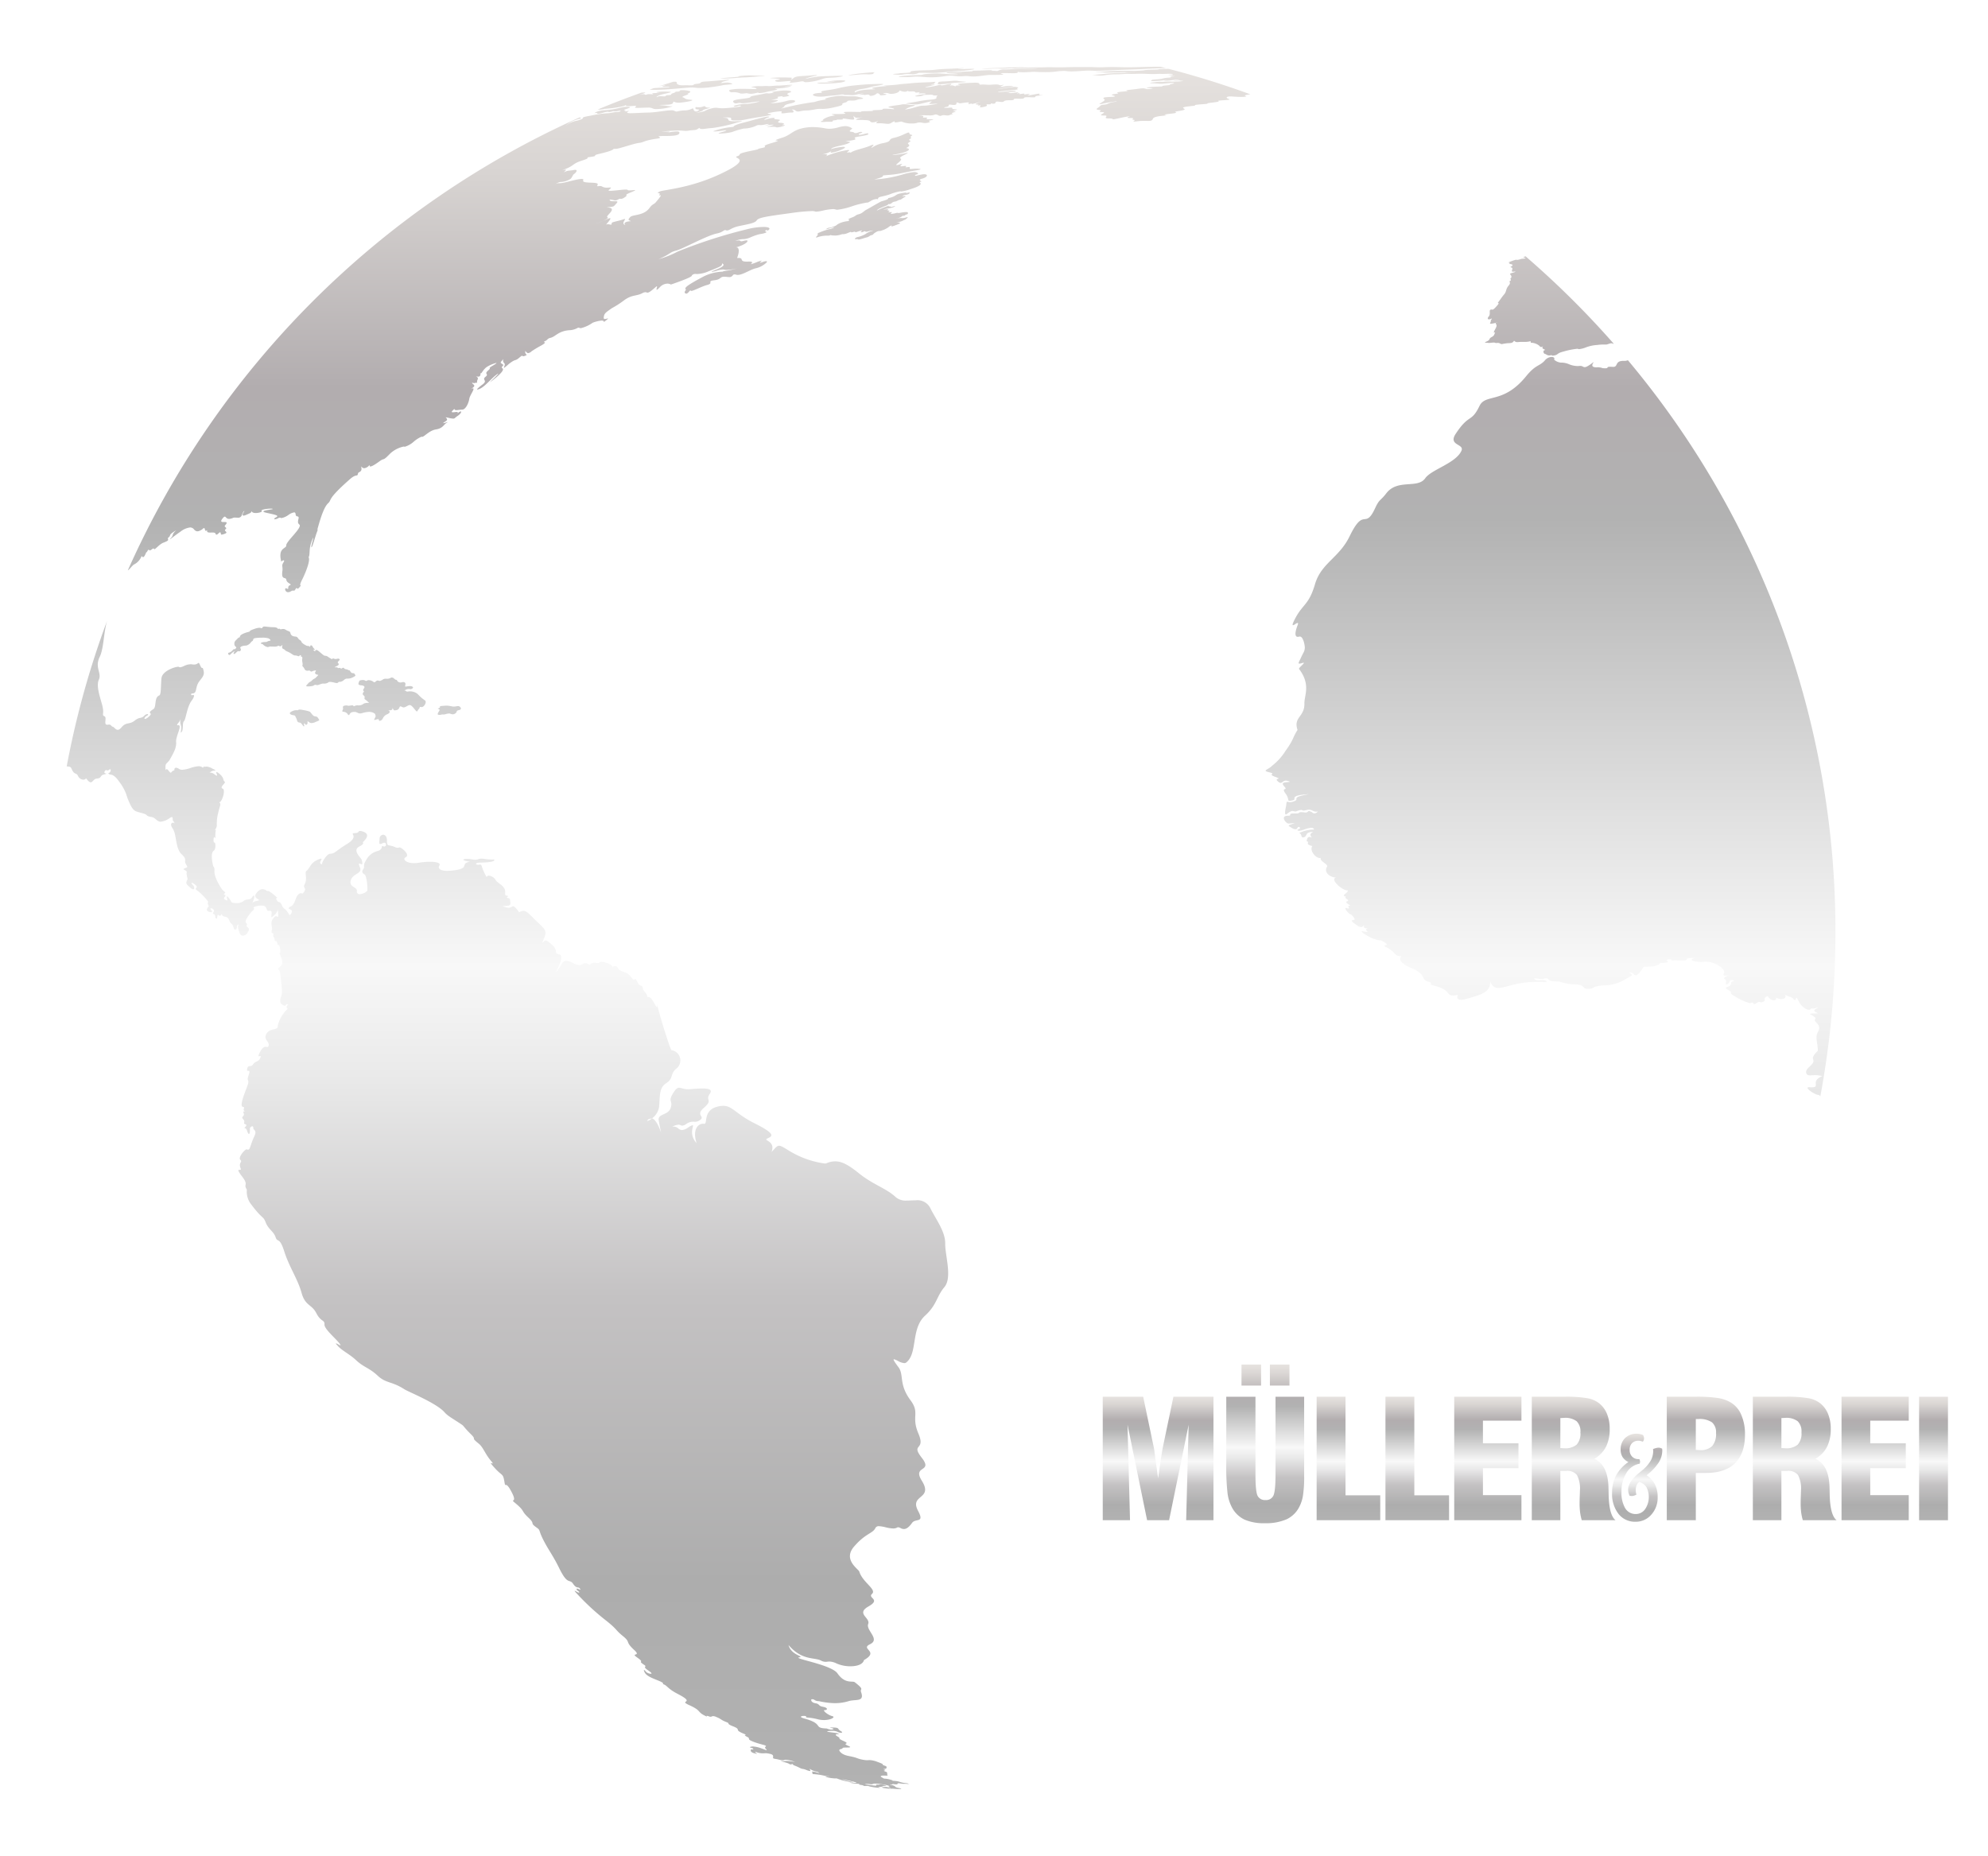 <svg xmlns="http://www.w3.org/2000/svg" xmlns:xlink="http://www.w3.org/1999/xlink" width="446.891" height="417.157" viewBox="0 0 446.891 417.157">
  <defs>
    <linearGradient id="linear-gradient" x1="0.5" x2="0.5" y2="1" gradientUnits="objectBoundingBox">
      <stop offset="0" stop-color="#e7e3e0"/>
      <stop offset="0.065" stop-color="#d8d4d2"/>
      <stop offset="0.189" stop-color="#b2adaf"/>
      <stop offset="0.264" stop-color="#b2b2b2"/>
      <stop offset="0.522" stop-color="#f8f8f8"/>
      <stop offset="0.588" stop-color="#e9e9e9"/>
      <stop offset="0.713" stop-color="#c4c2c3"/>
      <stop offset="0.876" stop-color="#adadad"/>
      <stop offset="1" stop-color="#b2b2b2"/>
    </linearGradient>
    <filter id="Caminho_31768" x="0" y="0" width="427.598" height="417.157" filterUnits="userSpaceOnUse">
      <feOffset dy="3" input="SourceAlpha"/>
      <feGaussianBlur stdDeviation="5" result="blur"/>
      <feFlood flood-opacity="0.502"/>
      <feComposite operator="in" in2="blur"/>
      <feComposite in="SourceGraphic"/>
    </filter>
    <filter id="Caminho_31769" x="238.891" y="304.976" width="42.883" height="45.768" filterUnits="userSpaceOnUse">
      <feOffset dy="3" input="SourceAlpha"/>
      <feGaussianBlur stdDeviation="3" result="blur-2"/>
      <feFlood flood-opacity="0.502"/>
      <feComposite operator="in" in2="blur-2"/>
      <feComposite in="SourceGraphic"/>
    </filter>
    <filter id="Caminho_31770" x="266.655" y="297.745" width="35.508" height="53.666" filterUnits="userSpaceOnUse">
      <feOffset dy="3" input="SourceAlpha"/>
      <feGaussianBlur stdDeviation="3" result="blur-3"/>
      <feFlood flood-opacity="0.502"/>
      <feComposite operator="in" in2="blur-3"/>
      <feComposite in="SourceGraphic"/>
    </filter>
    <filter id="Caminho_31771" x="286.973" y="304.976" width="32.299" height="45.768" filterUnits="userSpaceOnUse">
      <feOffset dy="3" input="SourceAlpha"/>
      <feGaussianBlur stdDeviation="3" result="blur-4"/>
      <feFlood flood-opacity="0.502"/>
      <feComposite operator="in" in2="blur-4"/>
      <feComposite in="SourceGraphic"/>
    </filter>
    <filter id="Caminho_31772" x="302.44" y="304.976" width="32.299" height="45.768" filterUnits="userSpaceOnUse">
      <feOffset dy="3" input="SourceAlpha"/>
      <feGaussianBlur stdDeviation="3" result="blur-5"/>
      <feFlood flood-opacity="0.502"/>
      <feComposite operator="in" in2="blur-5"/>
      <feComposite in="SourceGraphic"/>
    </filter>
    <filter id="Caminho_31773" x="317.908" y="304.976" width="33.11" height="45.768" filterUnits="userSpaceOnUse">
      <feOffset dy="3" input="SourceAlpha"/>
      <feGaussianBlur stdDeviation="3" result="blur-6"/>
      <feFlood flood-opacity="0.502"/>
      <feComposite operator="in" in2="blur-6"/>
      <feComposite in="SourceGraphic"/>
    </filter>
    <filter id="Caminho_31774" x="335.341" y="304.976" width="36.824" height="45.768" filterUnits="userSpaceOnUse">
      <feOffset dy="3" input="SourceAlpha"/>
      <feGaussianBlur stdDeviation="3" result="blur-7"/>
      <feFlood flood-opacity="0.502"/>
      <feComposite operator="in" in2="blur-7"/>
      <feComposite in="SourceGraphic"/>
    </filter>
    <filter id="Caminho_31775" x="353.387" y="313.287" width="29.291" height="37.793" filterUnits="userSpaceOnUse">
      <feOffset dy="3" input="SourceAlpha"/>
      <feGaussianBlur stdDeviation="3" result="blur-8"/>
      <feFlood flood-opacity="0.502"/>
      <feComposite operator="in" in2="blur-8"/>
      <feComposite in="SourceGraphic"/>
    </filter>
    <filter id="Caminho_31776" x="365.684" y="304.976" width="35.58" height="45.768" filterUnits="userSpaceOnUse">
      <feOffset dy="3" input="SourceAlpha"/>
      <feGaussianBlur stdDeviation="3" result="blur-9"/>
      <feFlood flood-opacity="0.502"/>
      <feComposite operator="in" in2="blur-9"/>
      <feComposite in="SourceGraphic"/>
    </filter>
    <filter id="Caminho_31777" x="385.028" y="304.976" width="36.825" height="45.768" filterUnits="userSpaceOnUse">
      <feOffset dy="3" input="SourceAlpha"/>
      <feGaussianBlur stdDeviation="3" result="blur-10"/>
      <feFlood flood-opacity="0.502"/>
      <feComposite operator="in" in2="blur-10"/>
      <feComposite in="SourceGraphic"/>
    </filter>
    <filter id="Caminho_31778" x="404.967" y="304.976" width="33.11" height="45.768" filterUnits="userSpaceOnUse">
      <feOffset dy="3" input="SourceAlpha"/>
      <feGaussianBlur stdDeviation="3" result="blur-11"/>
      <feFlood flood-opacity="0.502"/>
      <feComposite operator="in" in2="blur-11"/>
      <feComposite in="SourceGraphic"/>
    </filter>
    <filter id="Retângulo_56" x="422.4" y="304.976" width="24.491" height="45.768" filterUnits="userSpaceOnUse">
      <feOffset dy="3" input="SourceAlpha"/>
      <feGaussianBlur stdDeviation="3" result="blur-12"/>
      <feFlood flood-opacity="0.502"/>
      <feComposite operator="in" in2="blur-12"/>
      <feComposite in="SourceGraphic"/>
    </filter>
  </defs>
  <g id="Grupo_9831" data-name="Grupo 9831" transform="translate(-135.109 -33.922)">
    <g id="grafico" transform="translate(150.109 45.922)">
      <g id="Grupo_8821" data-name="Grupo 8821">
        <g transform="matrix(1, 0, 0, 1, -15, -12)" filter="url(#Caminho_31768)">
          <path id="Caminho_31768-2" data-name="Caminho 31768" d="M196.032,3.937c.091.007.189.011.293.011a26.765,26.765,0,0,0,2.707-.281c1.037-.139,1.53-.056,2.719-.2,1.217-.139-.669-.1-1.378-.27a3.023,3.023,0,0,0-.606-.052c-.629,0-1.439.113-2.418.157-1.293.02-1.517.161-1.424.3C196.054,3.748,195.322,3.887,196.032,3.937ZM173.96,3.054a16.156,16.156,0,0,0-2.926.287c-.254.041-.215.052-.028.052.171,0,.464-.009.777-.02s.647-.02.9-.02l.095,0a16.986,16.986,0,0,1-3.117.209c-1.535.07-1,.235.265.235q.261,0,.556-.011a30.443,30.443,0,0,0,3.559-.243c.553-.1,1.682-.422.363-.483C174.253,3.055,174.1,3.054,173.96,3.054Zm4.15-1.3c.54-.046.923-.059,1.229-.059.211,0,.384.006.54.013s.293.013.439.013a4.774,4.774,0,0,0,.547-.033c.836-.1.224-.224.7-.387.106-.039.039-.056-.154-.056a49.3,49.3,0,0,0-4.979.522c-.72.117-.84.161-.616.161C176.128,1.931,177.117,1.846,178.111,1.757ZM266.068,6.2c-5.99-2.191-12.113-4.113-18.363-5.716h-.293c-3.555.054-.53.106-3.251.183s-1.211.143-3.06.222c-.751.043-1.02.056-1.228.056-.117,0-.213-.006-.365-.007s-.36-.007-.7-.007c-.184,0-.4,0-.675,0-2.19.046-2.107-.048-5.346.187-1.968.131-1.739.139-1.09.139h.289c.389,0,.829,0,1.05.026s.666.033,1.205.033c1.022,0,2.431-.037,3.629-.087.371-.017.532-.022.573-.022.165,0-1.522.1.384.1h.31l.747,0h.332c.146,0-.9.011-3,.085a44.146,44.146,0,0,0-4.508.278c-2.733.269-2.637.093-1.166.27a8.166,8.166,0,0,0,.886.057c.714,0,1.005-.152,2.1-.231,1.459-.115,1.152-.013,2.884-.115.566-.037.866-.05,1.085-.05.141,0,.248.006.373.011s.261.009.467.009c.241,0,.577-.007,1.089-.028.373-.011.7-.017,1-.017.593,0,1.063.02,1.495.037s.827.037,1.278.037c.232,0,.478-.006.751-.019.46-.022.688-.03.816-.03a1.478,1.478,0,0,1,.191.011,1.532,1.532,0,0,0,.248.011c.13,0,.336,0,.673-.015.295-.011.564-.017.8-.017,1.022,0,1.422.089.334.181-1.38.13,1.658.048.33.209-1.285.167,1.634.076.432.193-1.248.128.015.209-1.211.293s-1.072.269-2.437.359c-1.331.118-1.085.074-1.272.237-.147.111-.258.169.185.169.208,0,.536-.013,1.037-.037a16.72,16.72,0,0,0,1.721-.167l.211-.056c.169-.022.258-.031.286-.031a2.371,2.371,0,0,1-.5.087c-.171.067,0,.111.367.111a9.1,9.1,0,0,0,1.209-.1c.716-.094,1.441-.167,1.671-.167.195,0,.039.05-.764.18-.529.08-.56.106-.365.106.176,0,.54-.022.886-.044s.669-.043.766-.043c.056,0,.032.007-.121.028-.955.13,1.437-.009.165.154a13.075,13.075,0,0,1-1.641.083c-.2,0-.406,0-.606,0s-.4-.006-.6-.006c-.33,0-.647.007-.948.028a5.181,5.181,0,0,1-.618.046c-.085,0-.152,0-.219-.007s-.139-.009-.236-.009a10.594,10.594,0,0,0-1.213.1c-1.591.152-.979.209-.258.246.6,0,1.124.1,1.7.1.095,0,.191,0,.287-.009.532-.037,1.695-.183,2.3-.183a1.12,1.12,0,0,1,.337.033c.317.106-1.378.294-.9.389.484.07-1.778.152-1.684.3.13.152-1.943.033-3.262.28-1.318.283,2.2.063.662.317a4.25,4.25,0,0,1-.684.072,1.446,1.446,0,0,1-.512-.089,1.747,1.747,0,0,0-.6-.089,6.113,6.113,0,0,0-.833.072c-1.827.269-3.451.326-2.7.476.755.131-2.906.222-2.153.483.72.246-2.038.235-1.122.528.946.294.521.331-.6.385s-1.849.107-1.261.507c.521.317-1.554,1.1-1,1.1a2.779,2.779,0,0,0,.445-.057,29.829,29.829,0,0,1,3.049-.544.656.656,0,0,1,.334.065,5.082,5.082,0,0,0-2.086.468c-.434.272-1.376.081-1.7.506s-1.411.728-.256.867c1.15.12-.708.461.727.487s-1.354.763.256.763h.039c.039,0,.076,0,.109,0,1.465,0-.519.637,1.033.661,1.215,0,.812.194,1.05.194a3.367,3.367,0,0,0,.516-.074c1.178-.237,1.424-.331,2.813-.563a3.446,3.446,0,0,1,.382-.05c.247,0-1.3.4.065.4,1.626,0-.095.33.8.4.723.078-.441.391.115.391a8.143,8.143,0,0,0,.816-.07,11.406,11.406,0,0,1,1.4-.081c.185,0,.356,0,.514.007s.3.006.436.006c.58,0,.923-.061,1.051-.459.284-.822,3.911-.667,2.828-.867s3.19-.352,2.32-.611,2.86-.348,1.827-.846,2.873-.539,2.529-.737c-.317-.178,3.251-.281,2.78-.385-.506-.12,3.052-.339,2.474-.552s3.284-.174,2.342-.467c-.81-.265-.629-.58.382-.58.165,0,.352.007.562.028.584.05,1.263.076,1.825.076.859,0,1.439-.061.977-.181C264.5,6.47,265.139,6.318,266.068,6.2ZM157.662,13.514c.1,0,.23,0,.378-.007s.313-.007.478-.007.317,0,.464.013c.482.022.484.131.732.131a5.429,5.429,0,0,0,1.152-.235c1.6-.444-.682-.2,0-.354.658-.117.378-.409-.315-.433-.675-.037-.86-.144-.306-.52.53-.35-1.532-.189-1.179-.47.13-.1.043-.139-.163-.139a5.94,5.94,0,0,0-1.719.359,1.2,1.2,0,0,1-.349.106c-.187,0,.425-.417.8-.528.337-.072.445-.224.08-.224a3.924,3.924,0,0,0-.727.1c-1.146.246-2.218.548-3.616.937-1.415.385-3.381.8-3.512,1.278a17.581,17.581,0,0,0-4.415.928c-.172.069-.069.1.185.1a13.146,13.146,0,0,0,1.864-.189,4.872,4.872,0,0,1,.647-.07c.31,0,.052.139-.625.339-.927.257-1.328.387-.634.387a12.971,12.971,0,0,0,2.639-.324,19.538,19.538,0,0,1,2.635-.789,7.091,7.091,0,0,0,2.72-.585,1.59,1.59,0,0,1,.72-.219c.061,0,.122.006.191.011s.143.011.236.011a4.35,4.35,0,0,0,.94-.13,4.488,4.488,0,0,1,.766-.126c.28,0-.2.213-.708.313-.08.017-.093.026-.061.026.078,0,.428-.044.809-.089s.794-.089,1-.089c.274,0,.18.08-.853.341C157.378,13.488,157.4,13.514,157.662,13.514ZM119.694,9.635c.054,0,.106.007.163.007a4.385,4.385,0,0,0,1.027-.181,23.661,23.661,0,0,0,3.946-.526,3.727,3.727,0,0,0,1.048-.4c-.178.115-.388.317.236.326.061,0,.122.006.185.006.263,0,.549-.02.809-.039s.5-.039.668-.039c.248,0,.337.043.106.194-.3.213-.069.268.48.268.478,0,1.192-.041,2-.057.108,0,.2-.006.291-.006a2.156,2.156,0,0,1,1.009.163,1.786,1.786,0,0,0,.877.163c.1,0,.221,0,.356-.011a12.269,12.269,0,0,0,3.143-.539c.182-.059.13-.067-.037-.067h-.082c-.028,0-.057,0-.089,0a3.326,3.326,0,0,1-.8-.078c-.6-.163-2.776-.2-1.211-.246,1.576-.024,2.413-.07,2.505-.53.022-.141.046-.191.1-.191a2.54,2.54,0,0,1,.341.119,2.538,2.538,0,0,0,.814.117c.065,0,.134,0,.208-.006,1.328-.093,3.846-.561,2.413-.668-1.472-.107-1.142-.4-1.66-.519-.707-.167,1.576-.718,1.166-.741-.66-.048.979-.363.295-.694a6.745,6.745,0,0,0-1.589-.194c-.325,0-.575.037-.6.135-.083.294-.894.094-1.024.3-.132.237-.84.235-.911.519s-1.126.057-1.209.326c-.02.091-.182.115-.4.115-.122,0-.263-.006-.408-.015s-.295-.013-.436-.013a1.012,1.012,0,0,0-.579.113.317.317,0,0,1-.189.1c-.161,0,.03-.4,1.767-.767,2.168-.456,1.367-.456.248-.5-.095,0-.193,0-.291,0-1.126,0-2.494.137-1.395.261,1.178.1-1.869,0-1.3.243.189.087.161.111.02.111-.078,0-.189-.009-.317-.015s-.274-.015-.417-.015a1.58,1.58,0,0,0-.6.085.59.59,0,0,1-.224.067.338.338,0,0,1-.178-.072.665.665,0,0,0-.345-.072,2.589,2.589,0,0,0-.512.063c-.143.026-.215.039-.236.039-.069,0,.391-.122.755-.244s.627-.246.169-.246c-.05,0-.111,0-.18.007l-.4.022c-3.336,1.2-6.657,2.45-9.882,3.824.074-.006.135-.009.189-.009S119.642,9.631,119.694,9.635Zm13.089-4.454c2.294-.022,5.791-.418,7.31-.5.185-.009.339-.013.469-.013a5.572,5.572,0,0,1,.757.052,6.644,6.644,0,0,0,.94.054c.274,0,.627-.007,1.094-.031a34.607,34.607,0,0,0,4.228-.609c.647-.141,3.429-.126,1.155-.561a1.3,1.3,0,0,0-.245-.017,9.993,9.993,0,0,0-1.14.1c-.378.052-.686.1-.707.1s.056-.013.23-.048c.894-.222-.456-.093,1.532-.585.592-.137.621-.187.317-.187-.736,0-3.44.3-4.873.37-2,.1-.814.391-2.108.528-1.257.117-.447.315-1.3.339-.189.007-.326.009-.434.009-.143,0-.236,0-.338-.009s-.221-.009-.412-.009c-.126,0-.286,0-.5.007-.1.006-.2.009-.3.009-.892,0-1.406-.252-1.33-.643.017-.13-.187-.165-.465-.165-.1,0-.213,0-.325.011-1.1.339-2.223.691-3.318,1.067a12.8,12.8,0,0,1,1.439-.293h.032c.458.011-.977.269-.508.339a2.647,2.647,0,0,0,.395.024c.108,0,.217-.006.326-.006s.217-.007.319-.007a1.475,1.475,0,0,1,.5.061c.284.107-2.058.1-3.553.257-.3.093-.64.222-.933.328.208.019.567.039,1.057.039C132.31,5.194,132.536,5.191,132.783,5.181ZM186.871,1.8c.148.006.276.007.388.007a3.943,3.943,0,0,0,.838-.078,4.909,4.909,0,0,1,.962-.078c.135,0,.287,0,.462.009.1,0,.211.006.319.006a3.261,3.261,0,0,0,1.53-.219c.011-.069.384-.089.92-.089.716,0,1.715.035,2.528.035,1.45-.011,3.488-.28,5.087-.4,1.626-.141,3-.093,2.157-.117-.918-.048.26.037,1.719-.269.49-.106.248-.137-.287-.137-.434,0-1.063.02-1.649.043s-1.131.043-1.4.043-.26-.022.3-.091c.929-.113,1.07-.15.809-.15-.389,0-1.686.083-2.6.124C197.469.5,196.622.5,195.3.668s-2.39.081-4.579.23c-2.166.187.117.376-2.166.494-2.274.1-.66.093-2.016.17C185.247,1.659,185.693,1.73,186.871,1.8Zm-26.656.965c.6.169-1.459.143-.859.506a1.587,1.587,0,0,0,.725.109c.4,0,.9-.043,1.35-.085s.872-.085,1.115-.085c.217,0,.3.035.141.133-.274.176-.2.25.128.25a16.536,16.536,0,0,0,2.131-.27,2.887,2.887,0,0,1,.447-.046.469.469,0,0,1,.332.1.859.859,0,0,0,.5.1,7.89,7.89,0,0,0,1.05-.1,12.463,12.463,0,0,0,2.6-.633c1.246-.424,2.045-.139,4.063-.491.918-.163.558-.211-.267-.211-.972,0-2.591.067-3.525.091a18.805,18.805,0,0,0-3.733.528,3.047,3.047,0,0,1-.415.072,12.617,12.617,0,0,1,2.311-.694c.46-.122.465-.165.2-.165-.517,0-2.084.167-3.273.218-1.815.106-1.686.422-2.24.73a.6.6,0,0,1-.174.07c-.048,0,.074-.113.137-.224s.065-.224-.221-.224h-.011c-.432,0-.9-.037-1.726-.037-.5,0-1.144.013-2,.059C156.8,2.563,159.605,2.591,160.215,2.767Zm58.418,3.285a5.848,5.848,0,0,0-.732.1c-1.122.206-1.665.306-1.821.306-.093,0-.048-.037.093-.107.28-.128.386-.222.1-.222a5.188,5.188,0,0,0-.679.069,2.228,2.228,0,0,1-.321.039c-.113,0-.05-.046-.006-.094s.072-.094-.113-.094a4.15,4.15,0,0,0-.491.044,3.652,3.652,0,0,1-.473.054c-.161,0-.1-.054-.037-.106s.147-.1.028-.1a2.074,2.074,0,0,0-.306.035,1.757,1.757,0,0,1-.26.033c-.113,0,.037-.067.172-.13s.256-.13.08-.13a5.728,5.728,0,0,0-.71.085,7.023,7.023,0,0,1-.955.1.689.689,0,0,1-.3-.05.639.639,0,0,0-.293-.052,5.538,5.538,0,0,0-.714.069c1.063-.231,2.709-.2,2.45-.431A.754.754,0,0,0,213,5.42c-.4,0-1.07.065-1.73.13s-1.313.128-1.676.128a1.332,1.332,0,0,1-.221-.013c-.543-.131,4.909-.444,4.4-.644s.6-.257-.163-.424a2.519,2.519,0,0,0-.6-.07,24.415,24.415,0,0,0-2.6.35c-.911.122-1.315.183-1.348.183s.371-.072,1.055-.207c1.281-.256,3.214-.444,2.567-.491-.3-.017-.5-.046-.773-.046a8.51,8.51,0,0,0-1.524.183,2.737,2.737,0,0,1-.369.041c-.234,0-.019-.12.223-.243s.5-.241.367-.241a1.728,1.728,0,0,0-.278.043,2.572,2.572,0,0,1-.451.059.561.561,0,0,1-.295-.089,1.883,1.883,0,0,0-.707-.085c-.258,0-.608.015-1.09.056-.163.013-.308.019-.441.019-.234,0-.438-.015-.644-.03s-.421-.03-.671-.03c-.141,0-.295,0-.469.017-.057,0-.106.007-.148.007-.31,0-.228-.107-.26-.215s-.184-.213-.962-.213c-.1,0-.219,0-.347.007-2.133.067-4.3.209-3.264.456s-1.235-.013-.729.433l.024.013c.032.022.059.044.082.059-.032-.02-.065-.046-.106-.072a1.793,1.793,0,0,0-.9-.3.922.922,0,0,0-.254.033.673.673,0,0,1-.159.037c-.074,0,.08-.106.195-.209s.193-.209-.037-.209A4.446,4.446,0,0,0,197.8,4a6.076,6.076,0,0,1-1.107.187c-.122,0-.148-.026-.169-.054s-.03-.056-.124-.056a3.366,3.366,0,0,0-.658.12,17.22,17.22,0,0,1-2.652.45c-.169,0-.109-.048.319-.159,1.139-.285,2.133-.467,1.554-.467-.08,0-.187,0-.33.011-.124.006-.217.009-.278.009-.506,0,.9-.189.727-.315s.5-.326.024-.326c-.058,0-.13,0-.224.007-.872.119-2.86.093-4.979.293-2.11.22-1.686.1-3.158.313-1.448.189-4.332.243-2.483.3.707.024-4.91.335-2.743.659,1.339.209-3.2-.063-4.254.806-.493-.191.4-.646,1.695-.809,1.393-.2,1.851-.481,2.969-.657,1.331-.209,2.333-.448.988-.448-.165,0-.362,0-.6.013-2.2.046-3.214.128-5,.3a24.584,24.584,0,0,0-2.594.374c-1.695.33-1.365.387-3.777.728-2.78.374-.154.53-1.649.607-2.379.143-1.771.843.109.843a9,9,0,0,0,1.044-.065c2.65-.328,1.472-.1,3.082-.337a7.261,7.261,0,0,1,.894-.1.5.5,0,0,1,.261.056,1.235,1.235,0,0,0,.473.056h.2c.3,0,.521.011.714.026s.351.028.521.028a3.923,3.923,0,0,0,.927-.124,12.927,12.927,0,0,1,1.71-.291c-.877.22-1.311.331-.988.331.091,0,.241-.009.458-.026.082,0,.15,0,.208,0a.755.755,0,0,1,.321.035c.033.017.03.035.1.035a3.768,3.768,0,0,0,.491-.067,2.386,2.386,0,0,1,.286-.024c.236,0,.3.072.35.146a.282.282,0,0,0,.284.144,1.9,1.9,0,0,0,.423-.065c.853-.194.8-.515,1.077-.515a.818.818,0,0,1,.256.056c.454.174.093.406.6.406a5.644,5.644,0,0,0,.69-.065c1.5-.222-1.063-.341.033-.446a3.27,3.27,0,0,1,.371-.024,1.563,1.563,0,0,1,.571.1,1.67,1.67,0,0,0,.592.1,3.573,3.573,0,0,0,.562-.05c1.261-.2,1.319-.728,1.319-.728a2.751,2.751,0,0,0,1.133.3,1.2,1.2,0,0,0,.538-.113c.195-.08.248-.107.256-.107s-.052.039-.026.08.141.081.5.081c.078,0,.165,0,.265-.007s.172-.006.243-.006c.44,0,.529.065.566.13s.02.13.25.13a3.277,3.277,0,0,0,.354-.028,2.777,2.777,0,0,1,.295-.02c.213,0,.109.067.013.131s-.187.133.056.133a2.022,2.022,0,0,0,.213-.011c.18-.013.354-.02.508-.02.732,0,1.1.135.128.211-1.09.109-2.453.463-1.441.463.061,0,.128,0,.2,0,1.343-.037,1.035-.33,1.765-.343h.015c.211,0,.425-.009.625-.019s.389-.019.551-.019c.248,0,.43.022.5.1.139.176,1.315-.046.894.248s.445.53-1.087.739a24.2,24.2,0,0,0-2.967.374c-1.565.33-3.755.528-2.6.585.779.026,1.181.152,1.764.152a5.247,5.247,0,0,0,1.027-.113c1.024-.241,2.277-.58,2.592-.58.1,0,.108.035-.024.122-.449.293-.718.45-.022.45.171,0,.4-.009.692-.028s.477-.022.593-.022c.506,0-.447.133-1.8.343-1.682.244-1.107-.109-3.026.43a13.286,13.286,0,0,1-2.235.528c-.117,0-.07-.048.152-.139a4.467,4.467,0,0,1,1.235-.52c.968-.28.909-.337.121-.363-.586,0-1.228-.156-1.838-.156a2.613,2.613,0,0,0-.627.07c-.742.167-2.083.237-2.743.468s1.391.274,1.107.591a17.383,17.383,0,0,0-1.906-.137c-.432,0-.712.039-.627.135.167.235-2.694.128-2.2.293.48.189-3.414.067-2.6.257.171.039.007.052-.332.052-.263,0-.636-.009-1.042-.017s-.846-.013-1.246-.013c-.962,0-1.693.041-1.172.231,1.239.47-3.907.093-2.65.42,1.215.344-.161-.024-1.741.822-1.1.565.236.2-.612.543-.517.217-.287.269.089.269.232,0,.519-.02.721-.035.139-.011.321-.011.508-.011h.3c.451,0,.851-.013.734-.15-.21-.224,1.274-.2.922-.306-.1-.03.006-.035.2-.035h.2c.067,0,.139,0,.211,0,.427,0,.885-.013.745-.13-.085-.076-.033-.106.1-.106a9.048,9.048,0,0,1,.97.119,8.663,8.663,0,0,0,1.115.117c.252,0,.408-.043.376-.165-.076-.27-.176-.643-.119-.643.015,0,.033.019.063.057a.934.934,0,0,0,.84.35,3.526,3.526,0,0,0,.794-.1c.158-.033.232-.048.247-.048.087,0-2.142.57-1.127.611,1.166.037,2.672,0,2.861.285a.674.674,0,0,0,.63.27,2.666,2.666,0,0,0,.92-.2,1.105,1.105,0,0,1,.237-.067c.052,0-.178.119-.3.239s-.141.241.341.241l.113,0c.1-.006.189-.006.278-.006a8.712,8.712,0,0,1,1.016.065,7,7,0,0,0,.764.065,1.351,1.351,0,0,0,.686-.157,3.874,3.874,0,0,1,.836-.424c.1,0-.161.257.185.257h.007a4.262,4.262,0,0,0,.755-.093,4.362,4.362,0,0,1,.61-.093c.072,0,.117.013.124.048a5.625,5.625,0,0,0,2.29.378,3.718,3.718,0,0,0,1.016-.115,2.019,2.019,0,0,1,.66-.117,3.071,3.071,0,0,1,.577.069,3.238,3.238,0,0,0,.619.07,2.744,2.744,0,0,0,.677-.093c1.191-.294-.46-.306.449-.494.755-.169,1.055-.267.289-.267-.141,0-.319,0-.536.009-.056,0-.106,0-.152,0-.491,0-.408-.1-.319-.2s.18-.2-.287-.2c-.1,0-.234,0-.4.015a.561.561,0,0,1-.074,0c-.425,0,.77-.428-1.14-.506.326-.013.619-.017.886-.017.38,0,.7.009.987.017s.519.017.731.017a2.625,2.625,0,0,0,1-.146.8.8,0,0,1,.308-.063,1.136,1.136,0,0,1,.516.157,1.085,1.085,0,0,0,.493.159.694.694,0,0,0,.286-.065,1.24,1.24,0,0,1,.5-.1,3.014,3.014,0,0,1,.41.039,3.036,3.036,0,0,0,.414.037,1.332,1.332,0,0,0,.53-.106c.7-.28.872-.209.493-.352s1.521-.411.5-.506,1.587-.315.247-.422c-1.209-.054-.278-.385-.977-.385-.1,0-.228.006-.4.02-.325.028-.573.037-.753.037-.59,0-.449-.122.211-.228.749-.133.191-.507.677-.507a1.978,1.978,0,0,1,.287.026,4.338,4.338,0,0,0,.616.052c.473,0,.575-.139.6-.278s-.043-.28.1-.28a.531.531,0,0,1,.15.028c.395.117.406.172.53.172.087,0,.23-.026.6-.08a9.183,9.183,0,0,1,1.146-.131c.265,0,.367.061.185.239-.1.1-.069.137.024.137a2.105,2.105,0,0,0,.373-.065,2.215,2.215,0,0,1,.328-.063c.037,0,.044.013.006.048s-.017.063.046.063a14.12,14.12,0,0,0,1.814-.47c.147-.043.211-.061.223-.061.063,0-1.849.635-.94.646.835,0,.054.278.178.278a2.228,2.228,0,0,0,.313-.065,1.372,1.372,0,0,1,.247-.031c.189,0,.083.111.006.224s-.132.222.161.222a2.452,2.452,0,0,0,.319-.026c1.235-.224,1.092-.387.955-.563-.05-.065.082-.08.265-.08.056,0,.117,0,.18,0s.128,0,.189,0c.241,0,.434-.02.315-.139-.059-.056-.048-.074,0-.074a2.03,2.03,0,0,1,.258.035,2.5,2.5,0,0,0,.362.033c.213,0,.406-.052.451-.25.015-.176.171-.226.388-.226a4.3,4.3,0,0,1,.5.044,4.749,4.749,0,0,0,.521.044.638.638,0,0,0,.48-.146c.425-.433,2.236-.057,2.212-.43-.009-.135.267-.165.63-.165.143,0,.3.006.458.011s.317.007.467.007c.389,0,.708-.03.751-.172s.369-.172.781-.172c.2,0,.423.007.64.015s.425.017.6.017c.317,0,.53-.028.5-.128-.095-.339,2.815-.315,1.4-.363C218.081,6.34,218.947,6.052,218.634,6.052ZM231.489.918c.582,0,1.378-.019,2.62-.08,4.143-.22,5.357-.174,8.395-.348,1.882-.1,3.331-.15,4.592-.181-.4-.109-.8-.2-1.226-.309h-.836c-2.795.026-4.718.13-6.57.13-.529,0-1.051-.009-1.587-.03-.74-.022-1.3-.033-1.849-.033-.647,0-1.274.017-2.155.054-.274.007-.506.009-.712.009-.465,0-.788-.013-1.127-.03s-.7-.03-1.233-.03c-.132,0-.271,0-.425,0-.395.006-.753.006-1.1.006h-1c-.784,0-1.643.006-2.895.046-.517.013-.948.019-1.317.019-.493,0-.879-.009-1.218-.017s-.634-.017-.942-.017c-.193,0-.393,0-.612.011-1.189.05-2.305,0-3.542.057-.211.011-.4.015-.564.015-.352,0-.621-.019-.868-.035s-.475-.037-.742-.037c-.1,0-.208,0-.323.009-.909.046-2.52,0-3.088.069s-3.894.08-5.166.256c-.276.028-.295.041-.147.041.224,0,.827-.026,1.491-.052s1.4-.05,1.875-.05a4.182,4.182,0,0,1,.452.017,4.93,4.93,0,0,0,.564.028c.5,0,1.1-.046,1.886-.063.2-.009.341-.013.445-.013a1.846,1.846,0,0,1,.274.015,1.006,1.006,0,0,0,.172.013c.082,0,.2-.006.427-.024.369-.035.655-.048.946-.048.393,0,.792.026,1.409.061.115,0,.239,0,.371,0,.341,0,.727-.007,1.074-.015s.658-.013.842-.013c.232,0,.263.011-.083.048-.6.041-1.317.061-2.019.061-.465,0-.925-.007-1.337-.026-.063,0-.126,0-.191,0-.48,0-1,.043-1.576.081S211.672.6,210.958.6h-.02a3.492,3.492,0,0,0-1.32.187c-.236.091-.339.185-.516.185a.468.468,0,0,1-.1-.011,4.121,4.121,0,0,0-.7-.039h-.217c-.278,0-.421-.006-.106-.078.2-.05.052-.069-.274-.069-.673,0-2.09.074-2.693.091-3.638.031,1.624.144-4.519.256-2.108.057-3.026.161-2.637.281a2.253,2.253,0,0,0,.532.037c.417,0,1.009-.028,1.6-.054s1.181-.054,1.584-.054h.076a27.612,27.612,0,0,1-3.119.15c-1.517.022,2.921.122,1.576.193-.373.019-.668.026-.922.026-.669,0-1.076-.056-1.962-.126-.553-.035-1.051-.054-1.563-.054-.644,0-1.309.03-2.134.087-1.459.117-.859.224-1.706.244-.872.046-2.3.069-3.744.211s-1.285.233-.154.27c.169,0,.328,0,.477,0,.714,0,1.181-.028,1.584-.057s.736-.057,1.185-.057c.2,0,.423.007.686.022,1.051.078,1.641.137,2.431.137.371,0,.784-.013,1.313-.043,1.526-.12,2.212-.317,3-.317.052,0,.1,0,.156,0,.7.019,1.363.137,2.147.137.219,0,.449-.009.69-.033a5.5,5.5,0,0,1,.579-.031,6.471,6.471,0,0,1,.71.05,8.044,8.044,0,0,0,.931.05c.113,0,.236,0,.371-.006,1.435-.069,2.5-.337,3.451-.337l.773,0c1.07,0,2.455-.019,2.051-.176-.5-.165-.957-.239.336-.239.1,0,.206,0,.324,0,.638.009,1.166.022,1.58.022.677,0,1.044-.033,1.081-.172.015-.1-.046-.13-.02-.13a6.841,6.841,0,0,0,.892.083c.147.006.293.007.439.007.471,0,.931-.026,1.339-.052s.766-.052,1.027-.052c.063,0,.121,0,.174,0,.315.028,1.306.074,2.361.074a18.174,18.174,0,0,0,2.312-.117,13.059,13.059,0,0,1,1.8-.148,5.147,5.147,0,0,1,.82.057,8.768,8.768,0,0,0,.938.043c.49,0,1.133-.024,2.029-.089s1.432-.087,1.867-.087c.282,0,.521.007.786.015S231.1.918,231.489.918ZM189.408,28.48c.113-.146.141-.222.017-.222a2.942,2.942,0,0,0-.61.139,1.38,1.38,0,0,1-.247.065c-.037,0,.061-.048.146-.1s.158-.1.072-.1a.7.7,0,0,0-.1.011,14.946,14.946,0,0,0-1.5.256c-.834.222-.727.435-1.574.752s-1.014.163-.944.339c.035.167-.729.422-1.471.622-.284.059-2.921,1.644-3.42,1.891-.679.352-.822.765-1.695,1.011-.859.222-.566.35-1.445.7-.9.33-1.1.507-.825.53.293.024-.224.224.056.317a6.046,6.046,0,0,0-2.107.481c-1.014.481-.369.424-1.615.846a3.1,3.1,0,0,1-.753.181.208.208,0,0,1-.054-.006l-.035,0a1.453,1.453,0,0,0-.417.189c-.221.111-.265.152-.2.152.18,0,1.131-.294,1.576-.4a.825.825,0,0,1,.174-.024c.256,0-.5.352-1.057.422a12.193,12.193,0,0,0-2.146.728c-.8.257-.176.378-.53.73-.289.261-.323.4-.18.4a.65.65,0,0,0,.2-.048,6.746,6.746,0,0,1,2.062-.374h.07c.059,0,.115,0,.169,0a1.351,1.351,0,0,0,.738-.146c0,.059.174.107.764.119.067,0,.13.006.191.006a4.067,4.067,0,0,0,1.129-.163,3.269,3.269,0,0,1,.636-.163.288.288,0,0,1,.057.006.555.555,0,0,0,.1.011,3.172,3.172,0,0,0,.964-.27,5.381,5.381,0,0,1,.72-.267c.026,0,.03.013,0,.046-.043.057-.015.08.056.08a2.444,2.444,0,0,0,.414-.076,2.341,2.341,0,0,1,.4-.072c.05,0,.074.013.059.046-.024.057-.006.08.05.08.163,0,.64-.206,1.222-.361a.893.893,0,0,1,.215-.044c.106,0-.022.1-.132.206s-.208.2-.035.2c.019,0,.039,0,.067,0,.545-.057.484-.222.721-.222l.03,0a.191.191,0,0,1,.139.057.267.267,0,0,0,.184.056,1.479,1.479,0,0,0,.4-.074,5.743,5.743,0,0,1,1.081-.2c.1,0,.076.028-.135.091a4.2,4.2,0,0,0-1.534.715,6.1,6.1,0,0,1-1.78.667c-.5.133-.751.478-.386.478a.582.582,0,0,0,.093-.007,1.256,1.256,0,0,1,.206-.019.328.328,0,0,1,.171.041.357.357,0,0,0,.2.044c.03,0,.067,0,.108-.006.434-.046,1.189-.352,1.728-.469.53-.141.616-.413,1.1-.506.447-.115.191-.256,1.014-.7a1.353,1.353,0,0,1,.616-.23l.078,0a.519.519,0,0,0,.08.006,1.173,1.173,0,0,0,.428-.106,5.251,5.251,0,0,0,1.567-.765,1.452,1.452,0,0,1,.64-.367c.072,0,.085.057.041.157-.024.05-.007.072.041.072a15.631,15.631,0,0,0,1.621-.6c.918-.331-1.046-.356-.636-.356a3.567,3.567,0,0,0,1.578-.4c.517-.27.317-.046.708-.387.3-.233.389-.352.232-.352a1.338,1.338,0,0,0-.315.059,2.49,2.49,0,0,1-.781.143c-.093,0-.184-.006-.291-.015-.03,0-.065,0-.106,0-.165,0-.412.024-.621.046s-.382.046-.4.046a.942.942,0,0,1,.154-.031,2.284,2.284,0,0,0,1.179-.478.32.32,0,0,1,.256-.091h.082a.41.41,0,0,0,.332-.133c.261-.237.649-.107.649-.483,0-.165-.187-.22-.46-.22a8.752,8.752,0,0,0-1.306.172,2.245,2.245,0,0,1-.378.044.4.4,0,0,1-.148-.022.336.336,0,0,0-.111-.022,1.339,1.339,0,0,0-.317.061,4.79,4.79,0,0,1-.981.172c-.193,0-.25-.061-.007-.235.174-.12.1-.152-.046-.152-.076,0-.172.009-.269.015s-.187.017-.26.017c-.137,0-.189-.028-.015-.141.553-.339-.681-.209-.317-.339.247-.085.241-.191-.108-.191a4.756,4.756,0,0,0-.847.107c.53-.27,1.778-.317,2.405-.631.273-.156.33-.209.267-.209a5.328,5.328,0,0,0-.608.15.926.926,0,0,1-.228.041.252.252,0,0,1-.165-.057.275.275,0,0,0-.18-.056.617.617,0,0,0-.121.011.592.592,0,0,1-.126.024c-.052,0-.015-.039.019-.08s.063-.083-.011-.083a.791.791,0,0,0-.132.02,19.222,19.222,0,0,0-2.531,1.044c-.046-.256,1.459-.867,2.073-1.091.523-.209.436-.378.584-.378a.52.52,0,0,1,.1.015.167.167,0,0,0,.069.011,1.215,1.215,0,0,0,.545-.278,1.21,1.21,0,0,1,.543-.278l.032,0,.037,0a1.926,1.926,0,0,0,.634-.213,2,2,0,0,1,.556-.213l.022,0h.02c.18,0,.5-.326.988-.572.339-.176.26-.265.032-.265a1.462,1.462,0,0,0-.323.041.646.646,0,0,1-.143.028c-.161,0,.232-.261.53-.311C188.783,28.782,189.239,28.714,189.408,28.48ZM147.275,2.654h.3c1.89,0,3.431-.222,4.9-.256,1.4-.044,5.278-.415,4.282-.415-.083,0-.2,0-.351.007-.362.011-.656.013-.9.013-.477,0-.773-.015-1.037-.028s-.5-.031-.855-.031c-.121,0-.254,0-.408.006-1.318.037-2.969.244-2.04.259C152.069,2.233,145.534,2.615,147.275,2.654Zm8.64,1.717c-.089,0-.171,0-.245-.007-.05,0-.109-.006-.176-.006-.662,0-1.947.2-1.485.263.517.048,1.213.224,1.024.343a.384.384,0,0,1-.252.061c-.161,0-.464-.02-1.148-.026-.5-.011-1.115-.028-1.756-.028a14.322,14.322,0,0,0-2.717.2c-.447.085-.2.574.352.574a1.224,1.224,0,0,0,.141-.009c.1-.009.2-.015.295-.015a3.877,3.877,0,0,1,1.307.217,1.136,1.136,0,0,0,.536.1,5.008,5.008,0,0,0,.582-.044c.185-.02.35-.043.46-.043a.339.339,0,0,1,.095.009,4.414,4.414,0,0,0,.961.124,8.466,8.466,0,0,0,1.7-.335c-.263.113-.174.174.122.174a6.423,6.423,0,0,0,1.313-.183,15.253,15.253,0,0,1,1.732-.363c2.083-.365.117-.33.564-.435.484-.093,1.662-.093,2.815-.352.864-.194.758-.241.395-.241-.169,0-.393.009-.6.019s-.4.02-.5.02c-.083,0-.113-.006-.054-.022.363-.081,1.882-.128,1.719-.269a.725.725,0,0,0-.278-.03c-.325,0-.881.043-1.432.087s-1.085.087-1.372.087c-.054,0-.1,0-.132-.006s-.061,0-.1,0c-.236,0-.584.031-.94.061s-.72.059-.985.059a1.77,1.77,0,0,1-.239-.013,2.827,2.827,0,0,0-.35-.015c-.206,0-.441.009-.677.022S156.117,4.37,155.915,4.37ZM15.14,111.886a3.475,3.475,0,0,0,1.7-1.915c.113.193.219.269.319.269.191,0,.356-.283.491-.567s.232-.567.295-.567l.015.006a.017.017,0,0,0,.017.011c.043,0,.1-.135.172-.27s.163-.269.274-.269a.216.216,0,0,1,.159.1.131.131,0,0,0,.106.046.921.921,0,0,0,.417-.217.961.961,0,0,1,.406-.217.122.122,0,0,1,.119.094.083.083,0,0,0,.082.067c.271,0,1.087-1.107,2.049-1.48,1.827-.667.554-.715,1.17-1.207s-.274-.437,1.684-1.561c-1.2,1.091-.44.952-1.215,1.761-.176.181-.237.259-.213.259.087,0,1.205-.909,2.381-1.718a4.389,4.389,0,0,1,2.173-.944,1.142,1.142,0,0,1,.875.435,1.022,1.022,0,0,0,.747.435,1.4,1.4,0,0,0,.56-.144c.606-.265.82-.6.953-.6.074,0,.124.1.2.37.065.219.134.285.2.285a.208.208,0,0,0,.132-.076c.039-.037.072-.074.1-.074s.045.05.045.206c0,.269.319.311.694.311.087,0,.174,0,.26-.006s.174,0,.258,0c.325,0,.6.031.662.217s.156.261.25.261c.132,0,.28-.131.421-.265s.274-.268.376-.268a.118.118,0,0,1,.1.072c.132.259.013.459.237.459A2.733,2.733,0,0,0,35.49,105c1.072-.387-.343-.6.211-1.022.53-.426-.506-.457-.069-.917.612-.683.239-.711-.2-.711h-.117c-.452,0-.888-.03-.312-.77.261-.333.414-.446.532-.446s.21.13.339.257a.831.831,0,0,0,.623.259,2.245,2.245,0,0,0,.886-.235.909.909,0,0,1,.391-.067c.1,0,.21.006.323.011s.224.017.336.017a.851.851,0,0,0,.9-.5c.317-.874.493-.993.564-.993a.056.056,0,0,1,.039.017s-.755,1.009-.193,1.009a1.394,1.394,0,0,0,.484-.126c1.357-.574,1.094-.468,1.357-.868.065.3.469.407.916.407.727,0,1.574-.28,1.319-.478-.339-.246,1.165-.506,2.01-.506a1.5,1.5,0,0,1,.464.05c.506.139-3.625.385-1.435.878,2.166.476,2.952.617,2.2,1.017-.465.243-.508.444-.254.444a1.771,1.771,0,0,0,.738-.246.883.883,0,0,1,.367-.122.363.363,0,0,1,.171.048.432.432,0,0,0,.2.05,3.946,3.946,0,0,0,1.608-.739,2.967,2.967,0,0,1,1.241-.539c.53,0,.115.861.7.893.814.1-.341,1.213.458,1.837s-2.993,3.807-2.936,4.678c.057.833-1.943.4-1.122,3.678a.892.892,0,0,1,.521-.319c.154,0,.184.174-.083.565-.438.707-.039.846-.193,1.88-.28,2.191.792,1.144.894,1.967.143.848,1.471.918.777,1.211-.573.25-.215.815-.434.815a.621.621,0,0,1-.261-.1.368.368,0,0,0-.165-.048c-.18,0-.226.222-.145.446a.664.664,0,0,0,.636.446,1.216,1.216,0,0,0,.614-.2.988.988,0,0,1,.493-.174.469.469,0,0,1,.122.015.586.586,0,0,0,.093.013c.087,0,.172-.067.376-.406.085-.146.139-.194.18-.194s.07.037.106.076a.2.2,0,0,0,.143.076c.091,0,.226-.078.443-.343.72-.835-.436.268.6-1.741,1-2.031,1.815-4.346,1.43-4.994.41-.683-.059-1.8.779-3.807a2.5,2.5,0,0,1,.286-.615,7.68,7.68,0,0,1-.252,1.094c-.139.544-.265,1.093-.171,1.093l.007,0c.247-.078.825-2.407,1.3-3.631a3.652,3.652,0,0,0,.165-.43l-.059.1c-.03.048-.061.094-.08.094s-.013-.154.161-.746c.484-1.693,1.274-4.374,2.229-5.266.955-.868-.423-.718,4.892-5.4,1.565-1.4,1.671-.411,1.849-1.33.059-.363.942-.257.755-1.259-.035-.217-.046-.291-.03-.291s.08.1.189.194a.7.7,0,0,0,.482.194,1.663,1.663,0,0,0,1.111-.644c.037-.035.059-.052.072-.052.03,0,.013.078.024.154a.158.158,0,0,0,.18.154c.243,0,.812-.256,2.142-1.231,1.118-.785.525.165,2.294-1.667a6.389,6.389,0,0,1,3.028-1.576.849.849,0,0,1,.211.024.38.38,0,0,0,.082.009A5.347,5.347,0,0,0,78,84.291a6.669,6.669,0,0,1,1.758-1.124.11.11,0,0,1,.057.013.186.186,0,0,0,.085.019c.469,0,1.567-1.409,3.084-1.663,1.649-.257,1.719-1.128,2.52-1.55.141-.078.174-.107.139-.107A3.34,3.34,0,0,0,85.2,80a2.554,2.554,0,0,1-.508.12c-.119,0-.05-.094.46-.4.846-.5-.161-.909.074-.909a4.679,4.679,0,0,1,.642.124,6.04,6.04,0,0,0,1.02.167c.393,0,.365-.22.994-.613.692-.454.948-1,.686-1.006a.967.967,0,0,0-.462.23c-.236.17-.306.231-.308.231a.624.624,0,0,0,.115-.17c.026-.083-.011-.169-.274-.169a2.057,2.057,0,0,0-.287.024,4.166,4.166,0,0,1-.541.048c-.569,0-.1-.326.332-.776.02.231.191.3.439.3a4.644,4.644,0,0,0,.566-.056,4.944,4.944,0,0,1,.647-.056l.067,0h.019c.816,0,1.48-1.524,1.619-2.47.13-.8,1.346-2.317.8-2.317a1.355,1.355,0,0,0-.519.18c1.649-.952.341-.963.341-1.494a1,1,0,0,0,.452.135.874.874,0,0,0,.254-.046.8.8,0,0,1,.25-.048.625.625,0,0,1,.2.031c-.245-.787.671-.894-.313-1.518a1.5,1.5,0,0,0,.541.128c.319,0,.575-.189.493-.852.033.076.067.107.106.107.221,0,.577-1.078,1.65-1.626a7.151,7.151,0,0,1,1.793-.713c.145,0,0,.154-.662.541-1.593.937-.167.315-1.179,1.172-.992.881.317.691-.579,1.413s.61.763-.662,1.715c-.914.691-1.4,1.141-1.152,1.141a2.032,2.032,0,0,0,.6-.2c1.14-.507,2.624-2.407,3.816-3.23a.8.8,0,0,1,.261-.143c.1,0-.365.472-.847.946s-.979.946-.942.946a.193.193,0,0,0,.043-.026c.931-.678,3.357-2.57,2.722-3.041-.588-.461.634-.6-.061-.989-.692-.413-.208-.457.226-1.126-.226,1.1.59.7.258,1.594-.111.289-.126.4-.07.4a12.062,12.062,0,0,0,1.083-.9c1.732-1.315,1.239-.459,2.379-1.435.365-.309.512-.394.592-.394.048,0,.074.031.108.059a.225.225,0,0,0,.161.057,1.853,1.853,0,0,0,.768-.3c-.508-.481-.271-.62-.354-.926.265.283.423.517.677.517a1.3,1.3,0,0,0,.734-.387,23.066,23.066,0,0,1,2.24-1.343c1.862-1.115-.273-.444.942-1.031.41-.2.434-.53,1.081-.668,1.146-.259,1.721-1.493,4.171-1.715a4.138,4.138,0,0,0,2.06-.585,1.535,1.535,0,0,1,.427.1.628.628,0,0,0,.184.026,7.848,7.848,0,0,0,2.656-1.224,7.436,7.436,0,0,1,2-.487c.312,0,.534.083.543.32.842-.643.99-.793.87-.793a1.7,1.7,0,0,0-.276.057,1.732,1.732,0,0,1-.373.057c-.182,0-.319-.069-.278-.318.093-.941.378-1.081,1.814-2.1a21.02,21.02,0,0,0,2.641-1.691c1.9-1.433,2.756-.939,4.226-1.689a1.554,1.554,0,0,1,.688-.222.692.692,0,0,1,.252.05.579.579,0,0,0,.224.054c.252,0,.669-.22,1.864-1.291.115-.1.185-.141.226-.141.089,0,.037.2-.011.391s-.1.391,0,.391.282-.144.675-.561a2.4,2.4,0,0,1,1.7-.818,1.581,1.581,0,0,1,.8.2s5.051-1.68,4.7-2.043a1.045,1.045,0,0,1,.747-.339c.069,0,.141.006.221.011s.171.007.274.007a6.986,6.986,0,0,0,2.516-.606c3.071-1.2,3.038-1.231,3.039-1.783,1.517.656-2.592,1.746-2.335,1.876a.186.186,0,0,0,.095.019,6.22,6.22,0,0,0,1.092-.261,5.625,5.625,0,0,1,1.352-.263,1.032,1.032,0,0,1,.263.03,2.671,2.671,0,0,0,.618.063,14.022,14.022,0,0,0,2.4-.344c-2.615.681-3.355.574-3.262.737a10.279,10.279,0,0,0-4.58,1.2c-2.889,1.552-4.323,2.418-3.783,2.783.178.117-.74.752.106.976.49-.117.732-.737.918-.737.033,0,.063.022.095.069a.125.125,0,0,0,.111.043c.488,0,2.312-1.009,3.635-1.357,1.471-.42-.247-.835,1.565-1.043,1.567-.187,1.159-.794,2.222-.794a4.313,4.313,0,0,1,.56.043,3.673,3.673,0,0,0,.475.035.907.907,0,0,0,.8-.3c.124-.15.195-.3.452-.3a1.361,1.361,0,0,1,.384.072,1.375,1.375,0,0,0,.354.044c1.148,0,2.787-1.211,4.052-1.487a5.241,5.241,0,0,0,2.437-1.315s.228-.283-.117-.283a2.286,2.286,0,0,0-.638.139,3.054,3.054,0,0,1-.69.189c-.128,0,0-.111.128-.22s.263-.22.148-.22a5.555,5.555,0,0,0-1.15.372,9.352,9.352,0,0,1-1.2.415c-.085,0,.145-.146.228-.294s.022-.294-.645-.294c-.076,0-.156,0-.245.006s-.18.006-.261.006c-.944,0-1.077-.207-1.148-.415s-.078-.413-.775-.413c-.082,0-.174,0-.278.009.517-1.3.532-2.385-.158-2.385a.9.9,0,0,0-.121.009c1.953-.552,2.732-1.231,2.6-1.5-.02-.061-.1-.083-.2-.083a3.083,3.083,0,0,0-.616.106,3.34,3.34,0,0,1-.582.107.2.2,0,0,1-.117-.028.5.5,0,0,0-.4-.167,4.4,4.4,0,0,0-.823.12,4.808,4.808,0,0,1,1.715-.42h.076c.028,0,.054,0,.08,0a4.457,4.457,0,0,0,1.712-.47c2.329-.954,2.142-.517,3.3-.985.5-.222-.567-.27,0-.517a.512.512,0,0,1,.206-.059.122.122,0,0,1,.115.063c.02.031.035.065.07.065s.126-.054.3-.222c.358-.326-.033-.609-1.237-.609a16.305,16.305,0,0,0-2.885.324,112.431,112.431,0,0,0-16.44,5.233,20.83,20.83,0,0,1-4.241,1.687c2.782-1.187,2.3-1.491,3.959-1.937s6.889-3.391,9.185-3.85c1.192-.243,1.51-.757,1.821-.757a.271.271,0,0,1,.1.019.731.731,0,0,0,.315.074c.551,0,1.087-.665,2.746-1,1.992-.422,3.535-.654,3.922-1.254.4-.622,1.919-.881,7.726-1.661a41.013,41.013,0,0,1,4.643-.448,2.455,2.455,0,0,1,.688.067,1.013,1.013,0,0,0,.341.067,9.545,9.545,0,0,0,1.5-.244,12.362,12.362,0,0,1,2.277-.335,1.659,1.659,0,0,1,.525.072,1.221,1.221,0,0,0,.419.072,14.881,14.881,0,0,0,3.23-.748,20.287,20.287,0,0,1,3.555-.88c.095,0,.108.022.108.037,0-.024.13-.1.555-.326a2.968,2.968,0,0,1,1.365-.491.88.88,0,0,1,.187.02.541.541,0,0,0,.1.02c.037,0,.048-.03.069-.148.106-.461.777-.33,2.557-.915a12.35,12.35,0,0,1,2.427-.713.391.391,0,0,1,.121.019.36.36,0,0,0,.132.02,9.854,9.854,0,0,0,2.053-.522c3.978-1.233,1.389-1.528,2.214-1.635s-.94-.363.41-.726c1.217-.324,1.432-.993.456-.993a2.693,2.693,0,0,0-.287.015,12.824,12.824,0,0,0-1.547.348.328.328,0,0,1-.2-.065c-.319-.215,1.129-.259.506-.613a1.381,1.381,0,0,0-.71-.168,13.053,13.053,0,0,0-2.693.567,28.082,28.082,0,0,1-6.305,1.1h-.007c3.841-.974.249-.8,3.407-1.035,2.316-.176,3.67-.644,5.982-1.006,1.658-.261,1-.385.1-.385a9.247,9.247,0,0,0-1.046.056,1.854,1.854,0,0,1-.223.017c-.282,0-.248-.115-.217-.226s.061-.228-.226-.228a2.069,2.069,0,0,0-.3.026,2.2,2.2,0,0,1-.3.028c-.195,0-.109-.074-.037-.148s.134-.148-.117-.148a4.468,4.468,0,0,0-.567.056,2.85,2.85,0,0,1-.343.026c-.332,0-.226-.131-.076-.263s.345-.263.191-.263a3.127,3.127,0,0,0-.653.146,2.416,2.416,0,0,1-.536.113c-.527,0,1.55-1.156.888-1.476s2.07-1.268,1.563-1.268a3.18,3.18,0,0,0-.465.069,17.371,17.371,0,0,1-2.557.394,1.62,1.62,0,0,1-.4-.043c2.958-.352,4.781-1.254,3.1-1.515,1.673-.846-.211-.776.671-1.283s-.471-.326.211-.75-.271-.307.33-.681c.579-.378-.423-.109-.48-.624a.142.142,0,0,0-.163-.141c-.415,0-1.6.8-3.193,1.161-1.706.385-.249.763-2.476,1.207a6.428,6.428,0,0,0-2.567,1.033.281.281,0,0,1-.087.019c-.108,0,.061-.174.219-.348s.306-.348.152-.348a2.161,2.161,0,0,0-.623.209c-1.6.7-3.57.913-4.534,1.644.074-.107.006-.137-.115-.137a2.4,2.4,0,0,0-.263.022,2.4,2.4,0,0,1-.245.024c-.143,0-.16-.059.2-.3.263-.18.211-.265-.065-.265a19.329,19.329,0,0,0-5.139,1.472c.7-.413.471-.513-.02-.513-.221,0-.493.019-.757.043a5.543,5.543,0,0,0,2.235-.809c-.295.256-.33.409-.048.409a8,8,0,0,0,2.179-.654c.961-.383,1.1-.657.441-.657a12.264,12.264,0,0,0-2.748.515c.388-.706,3.709-.833,4.347-1.618l-1.083-.146c4.662-.581.119-.622,3.3-1.113,2.06-.339,1.932-.478,1.765-.644-.019-.026-.061-.037-.124-.037a4.4,4.4,0,0,0-.812.17,4.283,4.283,0,0,1-.9.17.4.4,0,0,1-.211-.044c-.317-.224,1.2-.437.625-.591a.725.725,0,0,0-.18-.022,2.015,2.015,0,0,0-.6.135,1.967,1.967,0,0,1-.592.135.556.556,0,0,1-.4-.154c-.308-.246-1.663.046-.321-.857a2.609,2.609,0,0,0-1.6-.559,6.5,6.5,0,0,0-1.623.3,7.357,7.357,0,0,1-1.9.3,5.34,5.34,0,0,1-.968-.091,15.254,15.254,0,0,0-2.784-.293,10.421,10.421,0,0,0-2.516.3c-2.107.5-2.461,1.513-4.488,2.12-3.577,1.137,1.426.094-2.422,1.222-2.9.844-.1.67-2.134,1.078-1.66.341.447.061-2.177.589-3.9.783-2.12.831-3.156,1.207-1.8.589,4.274.263-4.221,4.172-6.793,3.135-12.671,3.424-13.328,3.8-1.133.646.317.07-.039.7-.087.141-.069.178-.013.178a.648.648,0,0,0,.117-.02.464.464,0,0,1,.122-.022c.156,0,.109.22-1.135,1.665-.35.385-.7.306-1.341,1.2-1.32,1.8-3.77,1.431-4.336,2.043-.623.7-.386.633.178.926-.873.037-1.884.283-1.259.894-1.1-.4.245-1.387-.141-1.387a1.474,1.474,0,0,0-.4.106c-1.33.457-2.613.537-2.554.893.037.209-.037.267-.169.267a1.726,1.726,0,0,1-.308-.048,1.973,1.973,0,0,0-.365-.046.613.613,0,0,0-.289.063.138.138,0,0,1-.048.015c-.085,0,.247-.357.532-.717s.525-.718.261-.718a1.224,1.224,0,0,0-.4.113c-.425.178-.775.341-1.129.483-.812.361-1.765.7-1.765.7s.764-.291,1.765-.7c.7-.343,1.318-.668.988-.789-.669-.281,2.676-2.139-.2-2.233,1.8-.268,1.378.022,2.238-.93.369-.4.134-.452-.26-.452-.076,0-.159,0-.243,0s-.172,0-.26,0c-.414,0-.8-.048-.8-.378.723.031.974.187,1.274.187a1.423,1.423,0,0,0,.643-.2,1.01,1.01,0,0,1,.449-.172.34.34,0,0,1,.111.02.4.4,0,0,0,.115.02,1.761,1.761,0,0,0,.764-.337c1.191-.717-.636-.294,1.567-1.2.883-.363.938-.452.681-.452-.121,0-.312.02-.517.039s-.428.037-.614.037c-.217,0-.386-.024-.421-.107-.032-.059-.189-.081-.428-.081-.414,0-1.076.07-1.734.139s-1.315.139-1.723.139c-.36,0-.525-.054-.328-.209.551-.444.547-.531.278-.531-.082,0-.189.009-.312.017s-.263.015-.412.015a2.05,2.05,0,0,1-1.064-.241.9.9,0,0,0-.491-.13,2.2,2.2,0,0,0-.287.024,1.713,1.713,0,0,1-.215.028c-.132,0-.163-.07-.017-.374.332-.75-3.683-.081-3.249-.965.106-.213-.052-.3-.367-.3-.988,0-3.516.8-4.389.907a5.6,5.6,0,0,1-.7.054h-.095l-.074,0a2.11,2.11,0,0,0-.842.241c1.059-.515,1.293-.528,1.543-.528h.02A4.311,4.311,0,0,0,113,25.36c.625-.256.649-1.007,1.063-1.254.382-.248.9-.928.245-.928a1.666,1.666,0,0,0-.35.044c-1.118.222-1.259,0-2.227.541.475-.487.614-.628.393-.628-.126,0-.369.046-.732.1,2.85-.937,2.036-1.385,4.5-2.159s.072-.544,1.943-.813.057-.244,1.743-.644c4.415-1.015,2.743-1.161,3.705-1.161.05,0,.108,0,.171,0,.7,0,3.943-1.183,5.168-1.326s.907-.517,4.158-.983c1.875-.267-1.591-.585,1.986-.585h.078c2.494,0,2.834-.343,2.88-.681.033-.191-.059-.337-.6-.337a14.043,14.043,0,0,0-2.52.372c1.055-.263,1.235-.337.438-.337-.313,0-.783.011-1.411.028a36.194,36.194,0,0,1,3.852-.267c.456,0,.779.02,1.038.041s.46.037.666.037a3.4,3.4,0,0,0,.658-.065c1.356-.209,1.508.061,2.366-.622.08.2.3.269.623.269.541,0,1.365-.187,2.251-.219a33.558,33.558,0,0,0,5.606-1.243c1.111-.268,1.287-.335,1.011-.335-.128,0-.354.015-.631.03s-.6.028-.935.028c-.236,0-.473-.007-.7-.028-1.495-.167.215-.73-2.07-.789.464-.031.823-.046,1.1-.046,1.912,0-.141.668,1.784.67,2.212-.007,1.306-.1,5.168-.711,6.348-.959.061-.53,2.921-1.057a14.255,14.255,0,0,1,2.075-.278c.4,0,.341.113.278.226s-.134.226.23.226a5.825,5.825,0,0,0,.773-.076c1.613-.244,1.7.117,1.673-.481l-.4-.3c-.124,0-.228-.013-.363-.013a2.011,2.011,0,0,0-.308.022c-.072-.006.095-.044.319-.044a1.548,1.548,0,0,1,.352.035h.08a1.1,1.1,0,0,1,.751.224.839.839,0,0,0,.593.222,2.365,2.365,0,0,0,.54-.072c1.528-.315,1,.013,3.121-.37a6.363,6.363,0,0,1,1.3-.161c.115,0,.217,0,.323.007s.213.009.339.009a12.429,12.429,0,0,0,2.52-.359c3.331-.728.658-.589,2.591-1.113.456-.135.158-.406,1.037-.406.052,0,.111,0,.176.006.083,0,.163,0,.237,0,1.146,0,.879-.244,1.964-.346,1.166-.124-.058-.372-.716-.515a4.272,4.272,0,0,0-1.066-.089l-.317,0c-.113,0-.228,0-.345,0a10.75,10.75,0,0,1-1.593-.094,2.789,2.789,0,0,0-.419-.026c-1.558,0-4.8.757-3.173.822a12.254,12.254,0,0,0-2.8.565,61.966,61.966,0,0,0-7.618,1.52c1.38-.563.211-.765,2.19-1.185,1.485-.322,1.248-.761.341-.761a4.133,4.133,0,0,0-1.152.183,14.845,14.845,0,0,1-3.688.537c2.209-.591,1.873-.735,1.02-.735-.267,0-.582.013-.888.033,3.051-.644.516-.6,1.942-.822a3.643,3.643,0,0,1,.517-.054c.145,0,.145.033.141.069s0,.072.137.072a5.96,5.96,0,0,0,.9-.122c1.38-.269-1-.33.625-.857.638-.22.061-.463-1.048-.463A8.841,8.841,0,0,0,160.5,5.4c-4.076.476-.484.256-1.992.515a4.967,4.967,0,0,1-.757.089.625.625,0,0,1-.189-.024.505.505,0,0,0-.15-.022,4.342,4.342,0,0,0-.812.141c-1.495.33-2.9.468-2.921.717-.08.422-4.319.372-3.848,1.1a.668.668,0,0,0,.593.326,2.3,2.3,0,0,0,.425-.059,2.226,2.226,0,0,1,.421-.056.717.717,0,0,1,.243.037,1.162,1.162,0,0,0,.408.05,16.791,16.791,0,0,0,1.981-.206c.731-.1,1.421-.2,1.738-.2a.658.658,0,0,1,.135.009,16.259,16.259,0,0,1-2.854.554l-.052,0a1.824,1.824,0,0,0-.271-.019c-.955,0-3.1.431-2.6.58a.958.958,0,0,0,.254.037,1.776,1.776,0,0,0,.543-.113,1.736,1.736,0,0,1,.51-.113.654.654,0,0,1,.187.026c.46.154-1.048.361-3.191.528-.363.028-.658.037-.9.037a6.72,6.72,0,0,1-.9-.056,4.647,4.647,0,0,0-.6-.056,3.566,3.566,0,0,0-.836.119c-2.1.515-.786.622-3.661,1.043,2.648-.728.81-.493,2.507-.937,1.649-.444,0-.048-.354-.461a.277.277,0,0,0-.213-.122,1.8,1.8,0,0,0-.406.124,2.51,2.51,0,0,1-.833.126,4.745,4.745,0,0,1-.7-.057c-.471.822,1.165.343.671.741a.963.963,0,0,1-.608.261.606.606,0,0,1-.58-.5c-.039-.137-.083-.189-.154-.189a3.419,3.419,0,0,0-.564.224,3.714,3.714,0,0,1-1.346.222,8.579,8.579,0,0,0-1.693.261,1.3,1.3,0,0,1-.579-.183,1.574,1.574,0,0,0-.66-.1c-1.187,0-3.408.481-5.074.509-1.53.024-3.091.146-4.022.146a3.027,3.027,0,0,1-.72-.057c-.423-.13.51-.457.265-.457a3.279,3.279,0,0,0-.456.072c-.315.054-.451.074-.493.074-.121,0,.571-.18.013-.276-.753-.119,1.966-.611,1.013-.765A3.843,3.843,0,0,0,125.858,9c-1.216,0-2.121.6-4.736.754-2,.106-2.507.694-2.507.694a2,2,0,0,1,.419-.063c.139,0,.169.044.2.089s.07.091.228.091a4.608,4.608,0,0,0,1.022-.2,5.018,5.018,0,0,1,1.129-.244.384.384,0,0,1,.171.033.326.326,0,0,0,.156.035,2.847,2.847,0,0,0,.64-.128,1.174,1.174,0,0,1,.319-.057.675.675,0,0,1,.156.02,1.013,1.013,0,0,0,.2.019,3.838,3.838,0,0,0,.8-.12,1.719,1.719,0,0,1,.308-.039c.187,0,.191.074.069.148a1.462,1.462,0,0,1-.688.148h0c-1.037.035-1.413.272-2.322.28a26.085,26.085,0,0,0-3.709.55c-3.2.561-.306.376-2.991,1.115a5.551,5.551,0,0,0-2.674,1.244c2.075-1.952,4.287-1.535,3.3-1.974l-.037-.009A201.309,201.309,0,0,0,13.738,113.2C14.021,113.154,14.785,112.026,15.14,111.886Zm304.64-49.8a4.522,4.522,0,0,0,.5-.039,4.915,4.915,0,0,1,.5-.037.778.778,0,0,1,.323.054.6.6,0,0,0,.232.044c.056,0,.113-.007.171-.011a1.543,1.543,0,0,1,.189-.013,1.084,1.084,0,0,1,.53.144.765.765,0,0,0,.4.122,10.432,10.432,0,0,1,1.339-.206c.953-.022,1.059-.091,1.4-.561a.9.9,0,0,0,.8.317,2.448,2.448,0,0,0,.33-.024c.3-.026.649-.026.99-.026a5.094,5.094,0,0,0,1.352-.1.571.571,0,0,1,.161-.031c.115,0,.109.083.108.167s-.005.165.111.165l.043,0c.02,0,.041,0,.065,0A3.034,3.034,0,0,1,331,62.7c.189.219.306.306.441.306a.921.921,0,0,0,.373-.128c.076-.033.106-.048.111-.048s-.458.283-.019.589c.176.117.632.224.269.317-.363.07-.224.73.093.809.306.054.49.357.972.357a1.461,1.461,0,0,0,.254-.026,1.569,1.569,0,0,1,.254-.028c.1,0,.113.024.132.05s.041.05.146.05a1.867,1.867,0,0,0,.306-.035c1.011-.167.54-.483,2.1-.881a18.064,18.064,0,0,1,3.1-.628.512.512,0,0,1,.172.02.679.679,0,0,0,.287.059,5.952,5.952,0,0,0,1.561-.411,8.665,8.665,0,0,1,2.52-.526,10.232,10.232,0,0,1,1.42-.1c.2,0,.365.006.523.006.338,0,.829-.287,1.213-.287a.5.5,0,0,1,.306.089l.237.026a202.115,202.115,0,0,0-19.837-19.664c-.386.154-.731.215-.176.317.491.091-.069.217-.388.217-.024,0-.048,0-.07,0l-.028,0a2.718,2.718,0,0,0-.582.135,2.6,2.6,0,0,1-.647.137.416.416,0,0,1-.111-.013.4.4,0,0,0-.147-.026,9.535,9.535,0,0,0-1.335.457c-.792.246.293.261-.145.387-.447.152,1.38.061.436.661-.517.306.187.093.237.469.032.335-.391.718.158.718a1.357,1.357,0,0,0,.182-.011c.1-.009.182-.013.237-.013.4,0-.295.2-.885.367-.389.1-.108.376.083.622l-.013.387c-.517.259.185.483-.261.706-.458.246.345.248-.351,1.07s-.439,1.317-.994,1.961-.6.811-1.226,1.622c-.634.785.6-.174-.471,1.035-.586.67-.8.785-.949.785a.451.451,0,0,1-.113-.017.486.486,0,0,0-.121-.017.438.438,0,0,0-.171.035c-.436.2.046.928-.391,1.493-.4.463-.26.689.02.689a.708.708,0,0,0,.195-.031c.21-.059.373-.15.43-.15s.03.056-.082.22c-.256.376,0,.33-.271.744-.093.148,0,.2.2.2a6.1,6.1,0,0,0,1.484-.333c-.306.2-.623.08-.319.493.258.409-.282,1.046-.5,1.609-.069.185-.05.237,0,.237a.3.3,0,0,0,.111-.039.352.352,0,0,1,.1-.039c.032,0,.037.039-.026.17-.191.446-.145.6-.792.939-.625.339-.128.53-1.022.939-.875.376-.132.259.349.331A1.343,1.343,0,0,0,319.78,62.088Zm31.164,3.889a2,2,0,0,1-.8.148c-.05,0-.1,0-.152-.006h-.052c-.988,0-1.28.339-1.461.678s-.261.678-.827.678c-.043,0-.085,0-.134-.006-.226-.017-.406-.022-.551-.022-.523,0-.577.085-.612.172s-.056.172-.508.172c-.145,0-.33-.007-.579-.028a3.369,3.369,0,0,0-.974-.207.861.861,0,0,0-.121.006c-.113.009-.215.011-.31.011-.842,0-.974-.291-.907-.583s.33-.583.284-.583a1.549,1.549,0,0,0-.315.211c-.962.72-1.409.917-1.7.917a.906.906,0,0,1-.432-.141,1.173,1.173,0,0,0-.571-.143,1.492,1.492,0,0,0-.195.013c-.15.015-.295.024-.434.024a5.24,5.24,0,0,1-1.83-.385,4.61,4.61,0,0,0-1.539-.385c-.039,0-.078,0-.119,0l-.074,0c-.957,0-1.771-.663-1.676-.767.211-.219-.076-.511-.58-.511a2.1,2.1,0,0,0-1.515.8c-1.218,1.352-2,.844-4.185,3.522-5.148,6.335-9.1,3.848-10.481,6.67-1.89,3.915-2.32,1.644-5.4,6.346-1.688,2.631,2.081,2.154,1.317,3.785-1.32,2.809-6.717,4.159-8.121,6.133-1.706,2.454-6.144.089-8.725,3.355-1.413,1.855-1.554,1.233-2.568,3.431-2.277,4.924-2.437-.522-5.727,6.307-2.37,4.844-6.376,5.99-7.766,10.738-1.408,4.752-2.7,4.35-4.469,7.733-.61,1.163-.651,1.485-.473,1.485a1.461,1.461,0,0,0,.516-.254,1.391,1.391,0,0,1,.517-.256c.113,0,.145.126,0,.506-.612,1.572-.677,2.62.044,2.62a1.053,1.053,0,0,0,.284-.044.559.559,0,0,1,.161-.024c.862,0,1.165,2.274,1.131,2.528-.061.859-.224.859-.86,2.209-.443.967-.718,1.354-.363,1.354a3.176,3.176,0,0,0,.727-.163.809.809,0,0,1,.2-.039c.443,0-1.172,1.165-1,1.4,2.68,3.5,1.174,5.948,1.205,7.7.08,3.152-2.533,3.055-1.548,6.005-1.224,1.965-.751,1.987-2.732,4.761a12.874,12.874,0,0,1-2.993,3.3c-.944.965-2.366,1.033-.616,1.468,1.776.424-.612.3,1.307,1.013s-.462.13.684,1.081a.9.9,0,0,0,.556.28.87.87,0,0,0,.5-.254,1.052,1.052,0,0,1,.675-.254,2.106,2.106,0,0,1,.931.276c-1.072.167-2.236.011-1.272,1.046.929,1.015-.816.072.245,1.554.883,1.172.417,1.67.918,1.67a3.491,3.491,0,0,0,.614-.094c1.422-.269-1.248-1.093,3.766-1.409-4.556.809-1.791,1.046-3.44,1.633a2.48,2.48,0,0,1-.849.17,1.55,1.55,0,0,1-.4-.052,1.213,1.213,0,0,0-.221-.054c-.121,0-.141.143-.211.757-.072.522-.5,2.107-.089,2.107a.435.435,0,0,0,.25-.12c.658-.531,1.005-.659,1.254-.659a1.072,1.072,0,0,1,.3.054,1.033,1.033,0,0,0,.3.056.877.877,0,0,0,.308-.059,3.514,3.514,0,0,1,1.055-.281.491.491,0,0,1,.256.07.515.515,0,0,0,.276.069,2.364,2.364,0,0,0,.592-.106,2.289,2.289,0,0,1,.616-.1,1.671,1.671,0,0,1,.794.224,1.745,1.745,0,0,0,.831.224,1.929,1.929,0,0,0,.339-.03.1.1,0,0,1,.048-.019c.03,0-.069.107-.23.217a1.13,1.13,0,0,1-.6.219.514.514,0,0,1-.306-.091,2,2,0,0,0-.879-.433c-.134,0-.191.083-.286.167a.677.677,0,0,1-.493.165,1.878,1.878,0,0,1-.213-.015,6.063,6.063,0,0,0-.781-.07c-.334,0-.384.074-.464.148s-.187.146-.638.146c-.05,0-.108,0-.167,0-.095,0-.182,0-.26,0-1.762,0-.2.517-1.471.517h0c-1.037,0-.987.6-.7,1.065a1.716,1.716,0,0,0,.313.381c.267.228.367.306.658.306.085,0,.185-.007.312-.019.226-.02.532-.056.972-.1-.243.111-.465.193-.658.259-.8.27-1.053.256.108.894a1.562,1.562,0,0,0,.723.259.47.47,0,0,0,.421-.269,1.693,1.693,0,0,1,.119-.185.212.212,0,0,1,.165-.085.394.394,0,0,1,.184.057c.174.106.182.189.117.267-.156.18-.731.3-.484.472a.508.508,0,0,0,.3.078,3.327,3.327,0,0,0,.888-.194c.135-.044.273-.091.414-.139a5.08,5.08,0,0,1,1.417-.33.764.764,0,0,1,.573.2c.319.328-.5.043-1.992.474a7.767,7.767,0,0,0-1.27.491c.645.256.345.981.823.981a.861.861,0,0,0,.239-.044c.606-.144.391-.741,1.02-1.022a2.335,2.335,0,0,1,.944-.154c.041,0,.085,0,.132,0a1.224,1.224,0,0,0-.562.4c-.287.446.332.859.221.859a1.162,1.162,0,0,1-.25-.085.757.757,0,0,0-.274-.059c-.592,0-.619.959-.619.959.883.3-.634.591,1.27,1.1-.692.939.694,2.683,1.678,2.683a.756.756,0,0,0,.206-.028c-.3.73,1.786,1.481,1.433,1.987-.766,1.07.4,2.365,2.034,2.437-1.5.283,1.255,2.892,2.58,2.892a1.049,1.049,0,0,0,.113-.007c-.187.75-1.743,1.115-.48,1.409-.556.515,1.07.656.256,1.031-.783.363,1.139.98.608.98a.476.476,0,0,1-.069,0,.671.671,0,0,0-.083,0c-.232,0-.184.163-.119.33s.141.33-.03.33a1,1,0,0,1-.31-.076.7.7,0,0,0-.25-.059c-.5,0,.56,1.274.979,1.411.436.141,1.226,1.178.881,1.246-.822.165-.881.154.636,1.272a1.6,1.6,0,0,0,.886.359.659.659,0,0,0,.516-.235,2.023,2.023,0,0,0,.159-.235,1.207,1.207,0,0,1-.019.252c-.041.424.267.5.521.5a1.574,1.574,0,0,0,.176-.011c.05,0,.091-.007.117-.007.054,0,.024.022-.167.122-.569.281.551.7.013.7a7.181,7.181,0,0,1-.946-.115.66.66,0,0,0-.132-.015c-.363,0,.295.509,1.209,1.017a7.332,7.332,0,0,0,2.726,1.018.892.892,0,0,0,.223-.028c3.236,1.6-.482.75,1.426,1.657s1.548,1.939,3.221,1.941c-.351.493-.753,1.4,2.448,2.728,3.2,1.355,1.929,2.541,3.579,2.979,1.671.461-.532.457,1.55.965,3.5.872,2.507,2.155,4.078,2.155a6.329,6.329,0,0,0,1.115-.13c-.324.476-.278,1.093.7,1.093a4.539,4.539,0,0,0,1.179-.2c3.475-.976,5.35-1.513,5.35-3.876.475,1.067,1,1.424,1.791,1.424,1.2,0,3.006-.83,6.153-1.233a24.426,24.426,0,0,1,2.808-.132c.349,0,.671,0,.955.007s.517.007.7.007c.23,0,.36-.007.35-.028a.987.987,0,0,0-.918-.407c-.165,0-.339.015-.514.03s-.352.031-.525.031a1.211,1.211,0,0,1-.918-.317c-.082-.085,0-.115.171-.115a7.505,7.505,0,0,1,.757.068c.291.033.586.067.794.067a.816.816,0,0,0,.2-.019,3.87,3.87,0,0,1,.8-.128c.375,0,.378.178.592.35s.636.348,1.84.348c.122,0,.252,0,.391-.006a11.431,11.431,0,0,0,3.051.641c3.321,0,1.847,1.037,3.507,1.037h.063c1.595,0,.543-.589,3.471-.8a8.862,8.862,0,0,0,4.9-1.405c1.463-.824,1.849-.82.816-1.433a1.192,1.192,0,0,1,.278-.035,1,1,0,0,1,.7.315c.173.156.317.315.519.315.323,0,.792-.413,1.765-1.909,1.189-.081,2.782.13,3.816-.891.1,0,.206.006.308.006.938,0,1.736-.206,1.152-.478-.467-.2.143-.311.6-.311.256,0,.464.031.412.1-.082.124-.108.157-.026.157.05,0,.137-.015.276-.024s.33-.022.582-.022c.178,0,.386.006.627.02.373.022.669.031.907.031.879,0,.946-.139,1.025-.283s.176-.282,1.116-.282c.178,0,.384.006.627.017-1.695.476.295.867,1.465.867a3.117,3.117,0,0,0,.477-.031,3.836,3.836,0,0,1,.566-.041c2.162,0,4.606,1.7,4.108,2.587-.243.443-.033.563.265.563a3.085,3.085,0,0,0,.818-.165s-1.558.73-.886.963c.569.189,0,1.183.36,1.183a.531.531,0,0,0,.215-.067c.56-.291.46-.941.957-.941a1.511,1.511,0,0,1,.614.191c-1.215.226-.369.672-1.038,1.12-.647.454-1.459.291-.271.97,1.224.676-.178.439,1.139,1.217a14.139,14.139,0,0,0,3.631,1.72.256.256,0,0,0,.1-.017,1.116,1.116,0,0,1,.447-.133.279.279,0,0,1,.267.176c.05.087.089.176.2.176a1.015,1.015,0,0,0,.475-.217,1.355,1.355,0,0,1,.644-.294.418.418,0,0,1,.185.054.5.5,0,0,0,.223.054,1.27,1.27,0,0,0,.443-.107c.918-.383-.295-.763,1.072-1.293a1.737,1.737,0,0,0,1.354.957c.412,0,.655-.294.449-.637a2.736,2.736,0,0,0,1.27.354c.736,0,1.163-.433.757-1.083.339.42,1.213.48,1.788.9v.035c.33.293.456.409.523.409s.069-.085.124-.219c.071-.241.128-.341.189-.341.237,0,.536,1.5,1.845,2.337a1.875,1.875,0,0,0,.953.359.531.531,0,0,0,.551-.476v.048c0,.119.119.157.286.157a3.462,3.462,0,0,0,.671-.1,3.764,3.764,0,0,1,.482-.106c.072,0-.019.067-.414.274-1.335.737,1.524,1.039-.232,1.039-.071,0-.152,0-.239,0-2.236,0,.766.543.293,1.281s1.576,1.07.671,2.763c-.733,1.315-.169,2.07-.063,4.329,0,0-1.38,1.194-1.074,1.924.562,1.165-1.827,1.915-1.558,3.044.132.476.432.572.9.572.15,0,.319-.011.5-.02s.391-.022.612-.022a5.818,5.818,0,0,1,1.589.213c-2.811,1.193-.258,2.515-2.34,2.515-.158,0-.341-.007-.558-.022a.773.773,0,0,0-.091,0c-1.1,0,1.124,1.581,2.032,1.722a.614.614,0,0,1,.542.33,200.878,200.878,0,0,0,3.319-31.362c.048-1.793.074-3.6.076-5.4A199.762,199.762,0,0,0,350.944,65.977ZM194.17,256.657a3.237,3.237,0,0,0-3.358-1.835c-.323,0-.649.015-.975.026s-.653.031-.972.031a3.429,3.429,0,0,1-2.52-.783c-2.129-1.987-5.024-2.752-8.213-5.307-2.266-1.83-3.815-2.728-5.391-2.728a5.032,5.032,0,0,0-1.99.444,1.014,1.014,0,0,1-.345.044,20.686,20.686,0,0,1-8.069-2.9c-1.192-.733-1.764-1.092-2.2-1.092-.5,0-.82.476-1.7,1.405.979-2.583-2.023-2.528-.929-3.042s2.064-.93-2.893-3.415c-4.184-2.074-4.942-3.922-7.051-3.922a5.22,5.22,0,0,0-1.35.2c-3.214.848-2.086,3.85-2.895,3.85a.389.389,0,0,1-.089-.011,1.14,1.14,0,0,0-.2-.015c-1,0-2.463,1.15-1.439,4.366-1.925-2.141-.451-4.042-.888-4.042a3.666,3.666,0,0,0-1.076.57,2.7,2.7,0,0,1-1.343.528,1.316,1.316,0,0,1-.84-.387,1.526,1.526,0,0,0-1.016-.385,1.8,1.8,0,0,0-.289.02,3.308,3.308,0,0,1,1.391-.456,1.039,1.039,0,0,1,.452.109.851.851,0,0,0,.376.107,1.889,1.889,0,0,0,.925-.383,2.689,2.689,0,0,1,1.5-.507c.089,0,.172,0,.254.009s.159.007.241.007a1.749,1.749,0,0,0,1.074-.378c1.259-.868-1.155-1.011.927-2.8,2.075-1.82.193-1.585,1.276-3.092.7-.961-.269-1.215-1.706-1.215-.792,0-1.726.078-2.6.156-.178.015-.345.024-.5.024a4.76,4.76,0,0,1-1.276-.174,3.617,3.617,0,0,0-.814-.172c-.389,0-.727.244-1.287,1.131-1.33,2.113-.057,1.6-.59,3.361s-2.945,1.289-2.709,2.805c.256,1.507.562,2.894.562,2.894s-.914-3-2.07-3.3a2.681,2.681,0,0,1-1.037.576c-.115,0-.048-.131.319-.431l.718-.144a3.975,3.975,0,0,0,1.6-2.617c.226-2.444-.056-4.257,1.63-5.322s.753-2.061,2.275-3.27a2.335,2.335,0,0,0-1.12-4.126c-.245-.061-2.262-6.479-2.991-9.3-.185-.735-.237-.957-.245-.957s.015.135.02.272-.006.268-.074.268-.23-.172-.516-.709c-.675-1.261-1.089-1.515-1.313-1.515a.252.252,0,0,0-.215.113c-.493-1.626-.916-1.072-1.105-2.107-.258-1.033-.54-.011-1.272-1.472-.23-.463-.349-.587-.432-.587-.05,0-.089.043-.132.085a.236.236,0,0,1-.161.085c-.119,0-.3-.122-.614-.583-1.024-1.456-2.45-1.048-2.943-1.965-.228-.417-.469-.55-.686-.55a.88.88,0,0,0-.586.3c.05-.585-1.584-1.215-2.448-1.215a.677.677,0,0,0-.456.12.47.47,0,0,1-.373.135,3.254,3.254,0,0,1-.356-.03,2.917,2.917,0,0,0-.414-.033,1.444,1.444,0,0,0-.968.346.227.227,0,0,1-.161.067.859.859,0,0,1-.36-.15,1.12,1.12,0,0,0-.54-.152,1.625,1.625,0,0,0-.836.283,1.013,1.013,0,0,1-.527.137,3.857,3.857,0,0,1-1.482-.481,3.877,3.877,0,0,0-1.476-.48,1.006,1.006,0,0,0-.894.517,11.524,11.524,0,0,1-1.458,2.061l0-.006c0-.072,2.147-3.713.779-4s-.022-.833-1.726-2.281c-.777-.657-1.128-.872-1.35-.872-.265,0-.349.307-.758.517,1.144-2.609,1.1-2.609-1.148-4.735-1.639-1.568-2.264-2.441-3.071-2.441a1.951,1.951,0,0,0-.966.33c-.768-1.076-1.09-1.355-1.341-1.355a.9.9,0,0,0-.4.161,1.238,1.238,0,0,1-.618.161,3.166,3.166,0,0,1-1.354-.4c.18.009.339.013.484.013,1.752,0,1.181-.635,1.2-1.32,0-.739-1.116-.257-.59-.739s-.658.085-.527-.813c.224-1.633-1.637-2.174-2.084-2.9a2.1,2.1,0,0,0-1.51-1.054.641.641,0,0,0-.571.32c-1.272-2.2-.97-2.807-1.452-2.807a1.2,1.2,0,0,0-.195.02,1.379,1.379,0,0,1-.239.024c-.632,0-.877-.483.625-.491,1.721-.035,3.158-.187,2.982-.656-.011-.033-.041-.041-.106-.041-.045,0-.108,0-.191.007s-.191.009-.325.009a10.341,10.341,0,0,1-1.591-.146,4.429,4.429,0,0,0-.658-.056,1.978,1.978,0,0,0-.718.124,1.909,1.909,0,0,1-.679.122,4.2,4.2,0,0,1-.762-.085,5.694,5.694,0,0,0-1.07-.107c-1.044,0-1.374.367.7.646-2.389.306-.024,1.365-3.262,1.868a11.948,11.948,0,0,1-1.882.172c-1.7,0-2.188-.576-1.79-1.207.345-.548-.636-.833-2.131-.833a16.685,16.685,0,0,0-2.531.217,6.748,6.748,0,0,1-1.07.089c-1.9,0-2.585-.963-1.851-1.324.9-.415-.256-1.6-.974-2.05a.868.868,0,0,0-.4-.161.432.432,0,0,0-.156.043.476.476,0,0,1-.215.046,2.287,2.287,0,0,1-.833-.235c-1.4-.554-1.6.081-1.637-1.493,0-.835-.423-1.209-.84-1.209a.854.854,0,0,0-.8.843c-.054.813-.165,1.248.135,1.248a1.465,1.465,0,0,0,.567-.2.846.846,0,0,1,.349-.091.381.381,0,0,1,.386.431.408.408,0,0,1-.384.431.526.526,0,0,1-.2-.043.6.6,0,0,0-.221-.067c-.273,0,.158.668-1,1.091a3.938,3.938,0,0,0-2.639,2.03c-.933,1.4-.141,1.317-.71,2.126-.564.787.425,1.176.425,1.176s.566.894.541,3.516c-.007.294-1.011.867-1.706.867a.583.583,0,0,1-.651-.715c.093-.976-1.812-.778-1.376-2.378.415-1.6,2.7-1.452,2.064-2.924-.289-.7-.271-.876-.141-.876a.723.723,0,0,1,.258.089.777.777,0,0,0,.278.089c.172,0,.243-.209-.043-1.087-.15-.424-2.151-2.05-.491-2.907,1.356-.68.638-.88.847-1.033,1.179-1.115,1.25-1.915-.078-2.341a2.312,2.312,0,0,0-.616-.131c-.454,0-.122.478-1.2.494-1.365.037,1.168.639-1.675,2.409-2.837,1.752-2.756,2.218-3.863,2.231-.777.024-2.084,2.28-1.73,2.363-1.181-.111.185-1.267-.273-1.267a3.218,3.218,0,0,0-.942.335c-1.519.706-1.519,1.785-2.377,2.446-.471.352.326,1.654-.4,3.018-.517.967.779.669-.4,2.022a.053.053,0,0,1-.046.017.829.829,0,0,1-.154-.028.925.925,0,0,0-.23-.03c-.321,0-.77.2-1.185,1.355-.682,1.963-1.246,1.435-1.519,1.913-.284.439,1,.18.6,1.157-.145.361-.28.411-.365.411a.284.284,0,0,1-.043,0l-.03,0c-.05,0,.022.087.319.852-1.107-2.55-1.552-1.906-1.94-2.765-.707-1.585-.731-.448-1.259-1.385-.541-.989.92.117-.7-1.237-.911-.746-1.14-.813-1.291-.813l-.045,0h-.041c-.083,0-.184-.024-.425-.2a1.175,1.175,0,0,0-.681-.2,1.217,1.217,0,0,0-.8.283c-.378.307-1.133,1.033-.757,1.539.363.541,1.435.578.13.837a1.581,1.581,0,0,0-.9.456,3.474,3.474,0,0,0,.25-.552c.289-.785.25-1.118.1-1.118-.093,0-.226.115-.356.32-.484.848-1.387.269-2.06.985a2.729,2.729,0,0,1-1.595.381c-.516,0-.968-.093-1.044-.289a5.288,5.288,0,0,0-.927-1.272c-.247.357.241.959-.011.959a.91.91,0,0,1-.345-.124c-.883-.446.156-.774-.046-1.035s-.623.013-.091-.506c.258-.248-.274-.248-.8-1.011-.5-.756-1.66-2.717-1.574-3.917.061-1.209-.4-1.022-.284-1.105-.152-.67-.668-2.939.122-3.481.541-.355.4-1.846.2-1.846l-.013,0a.119.119,0,0,1-.043.009c-.148,0-.2-.307-.189-.615s.085-.615.18-.615c.028,0,.057.03.089.093.048.094.08.135.1.135.091,0,0-.713.061-1.157.045-.417.121-.7.02-.7-.039,0-.106.044-.21.139l-.082.069a2.029,2.029,0,0,0,.588-1.161,9.189,9.189,0,0,1,.274-2.741c.367-1.67.792-2.189.237-2.483.733-.078,1.461-2.83.836-3.065-.925-.343.849-1.305.393-1.6-.425-.285,0-.883-1.341-1.894a1.089,1.089,0,0,0-.456-.254c-.122,0-.054.206.019.407s.143.409.024.409c-.076,0-.232-.083-.517-.309a1.547,1.547,0,0,0-.961-.376.709.709,0,0,0-.1.006l-.052,0c-.039,0,.061-.033.356-.241.708-.47,1.71.05.224-.706a2.934,2.934,0,0,0-1.257-.417,1.219,1.219,0,0,0-.23.024.7.7,0,0,1-.167.026.338.338,0,0,1-.148-.035.211.211,0,0,0-.085-.028c-.056,0-.052.061-.054.122s0,.12-.07.12a.664.664,0,0,1-.293-.133,1.343,1.343,0,0,0-.716-.176,6.953,6.953,0,0,0-1.853.4,7.049,7.049,0,0,1-1.838.4,1.277,1.277,0,0,1-.7-.181,1.405,1.405,0,0,0-.707-.281c-.443,0-.363.587-.363.587-.56.076-.625.522-.822.522-.1,0-.224-.109-.464-.43-.2-.267-.345-.346-.458-.346a.268.268,0,0,0-.2.1.94.94,0,0,1-.08.106,1.605,1.605,0,0,1,.032-.344c-.106-1.4.354-.965,1.038-2.15.681-1.235,1.459-2.491,1.344-3.831-.121-1.243,1.433-3.778.508-3.779a.984.984,0,0,0-.269.05c-.1-.387.482-.55.751-1.455-.247,1.693.425.965.035,3.079.766-.291.263-2.115.733-2.561.458-.48.66-3.141,1.686-4.561.807-1.1.6-1.354.373-1.354a.33.33,0,0,0-.171.048.155.155,0,0,1-.085.028.211.211,0,0,1-.191-.2c-.007-.1.065-.2.276-.2.988-.022.707-1.033,1.2-2.115.447-1.057,1.66-1.655,1.333-2.985-.126-.567-.189-.641-.26-.641l-.041,0a.164.164,0,0,1-.045.006c-.085,0-.2-.07-.421-.58-.178-.419-.263-.55-.358-.55s-.165.089-.319.178a1.329,1.329,0,0,1-.712.18,2.209,2.209,0,0,1-.376-.033,2.68,2.68,0,0,0-.378-.028,3.485,3.485,0,0,0-1.409.344,3.077,3.077,0,0,1-.964.341.384.384,0,0,1-.263-.094.239.239,0,0,0-.147-.03c-.72,0-3.624.926-3.787,2.611-.167,1.954-.048,3.683-.51,3.844-1.178.47-.556,2.6-1.309,3.07-1.86,1.185.376.6-1.153,1.8a1.47,1.47,0,0,1-.725.411c-.252,0-.067-.443.38-.694.395-.193.386-.406.163-.406a1.188,1.188,0,0,0-.727.406c-.731.706-.977.152-2.153,1.078-1.178.943-1.84.211-2.934,1.491-.343.417-.621.563-.857.563-.5,0-.807-.635-1.109-.691-.369-.074-.343-.481-.846-.481a1.408,1.408,0,0,0-.215.02,1,1,0,0,1-.2.02c-.9,0,.03-1.637-.614-1.915-.684-.293,0-.493-.469-2.348s-1.467-4.433-.783-5.892c.671-1.492-.988-2.728.178-5.091.946-1.937.864-5.407,1.645-8.063A198.091,198.091,0,0,0,0,157.243c.423.2.788-.143,1.127.648.59,1.389,1.013.7,1.4,1.52a1.406,1.406,0,0,0,1.205.854.772.772,0,0,0,.631-.3c.49.67.8.893,1.033.893.449,0,.649-.8,1.406-.844,1.152-.07.519-.706,1.684-.952,1.085-.259-.365-.046.046-.67.137-.22.234-.278.323-.278a.433.433,0,0,1,.154.041.56.56,0,0,0,.176.037.53.53,0,0,0,.336-.152.378.378,0,0,1,.228-.118c.273,0,.154.759-.427.905.48.659.929-.385,2.613,2.085a9.935,9.935,0,0,1,1.669,3.352c1.363,3.455,1.55,2.961,3.716,3.633,1.022.32.306.518,1.754.768.974.167,1.152,1.05,2.053,1.05a4.114,4.114,0,0,0,2.006-.815,1.124,1.124,0,0,1,.5-.222c.36,0,.011.8.414.978l.237.483a.425.425,0,0,0-.386-.2c-.36,0-.734.363-.087,1.294.94,1.343.562,4.481,2.045,5.831,1.421,1.343.256,1.246,1.1,2.468.352.509-.048.461-.579.731-.48.246.755.365.6.87s.291,1.315.143,1.622c-.439.87-.274.965.716,1.824a1.042,1.042,0,0,0,.6.335c.339,0,.252-.618.015-.843-.245-.207-.516-.641-.326-.641a1.6,1.6,0,0,1,.656.383c1.165.859-.46.718.588,1.389a12.612,12.612,0,0,1,2.448,2.526c-.332.426.236.861.057,1.063-.554.691-.471.893.046,1.148a1.148,1.148,0,0,0,.486.124c.271,0,.4-.154.093-.426-.273-.287-.248-.47-.063-.47a.95.95,0,0,1,.519.248c.554.456-.517.878.121,1.08.469.154.232.846.432.93.089.037.148.091.191.091.065,0,.1-.117.163-.572.033-.217.082-.287.143-.287s.115.052.185.1a.41.41,0,0,0,.237.1.35.35,0,0,0,.269-.174c.115-.154.15-.211.163-.211.039,0-.093.439.712.587,1.1.191.773,1.037,1.465,1.6.649.557.334,1.3.834,1.3.02,0,.041,0,.063,0,.551-.07.057-1.046.742-1.148-.367.5-.048,1.078.2,1.915a.785.785,0,0,0,.74.617,1.433,1.433,0,0,0,1.14-.889c.616-1.078-.491-.893-.291-1.468.247-.574-.656-.4-.035-1.467,1.085-1.87,1.956-2.067,1.639-2.341-.33-.248.412-.494,1.4-.6.117-.009.224-.015.323-.015.738,0,.955.3,1.077.6s.148.6.5.6a.774.774,0,0,0,.109-.007,1.433,1.433,0,0,1,.184-.017c.688,0,.26.781.371,1.5.857-.73,1.15-.846,1.435-1.822.037,1.243.2,1.67-.013,1.67a.555.555,0,0,1-.174-.048.643.643,0,0,0-.265-.074c-.215,0-.334.2-.6.53-.779.9-.143,1.881-.286,2.47-.352,1.2.423.461.319,1.176-.13.717.224.363.293,1.093.059.693.434-.244.647,1.046.069.4.508-.456.623,1.555.013.32-.037.376-.087.376a.091.091,0,0,1-.039-.007l-.03-.007c-.05,0,.007.157.484,1.47.5,1.341-.592,1.683-.732,1.985-.141.268-.161.3-.122.3l.026,0,.033,0c.122,0,.354.083.464,1.08.185,1.82.551,3.972.28,4.737s-.627,1.657.267,2.128a1.19,1.19,0,0,0,.493.18c.261,0,.159-.343.579-.343.554.011-.731.448.056,1.046a7.524,7.524,0,0,0-2.238,3.748c.152,1.317-1.873.328-2.661,2.08-.5,1.128.833,1.565.6,2.457-.074.235-.167.3-.286.3a.981.981,0,0,1-.191-.03,1.272,1.272,0,0,0-.232-.026c-.293,0-.677.17-1.179,1.1-.458.87-.443,1.041-.306,1.041a.564.564,0,0,0,.158-.037.645.645,0,0,1,.161-.033c.095,0,.137.072.033.37-.4,1.059-1.105.667-1.624,1.481s-1.12-.05-1.354,1.022c-.1.433.039.461.195.461h.078c.2,0,.38.054.043,1.007-.612,1.818.506.411-.473,2.917-.966,2.489-1.452,4.1-.768,4.194.7.109-.391.683.493.965-1.026.022.13.53-.5,1.117-.6.587.564.67.232,1.515-.117.367.931.2.33.839-.61.681.061-.109.363.961.137.456.284.674.4.674.159,0,.263-.413.215-1.189a.627.627,0,0,1,.547-.53c.126,0,.224.085.219.307-.048.631.916.483.245,1.917-.948,2.009-.927,3.035-1.433,3.035a.7.7,0,0,1-.287-.076.137.137,0,0,0-.032-.006c-.375,0-1.988,1.818-1.406,2.359.586.5-.5.587.07,1.926.119.283,0,.324-.146.324a.683.683,0,0,1-.087,0c-.03,0-.057,0-.083,0-.267,0-.417.12.643,1.5,1.574,2.037.2,1.672,1.07,2.942a4.679,4.679,0,0,0,1.068,3.457c2.574,3.4,2.552,2.355,3.175,3.941s1.777,1.978,2.223,3.318c.436,1.318.862-.244,1.953,3.211s3.032,6.207,3.865,9.244c.834,3.02,2.272,2.55,3.331,4.6s1.88,1.431,1.834,2.55c-.085,1.118,3.186,3.67,3.611,4.635.015.039,0,.054-.024.054a1.96,1.96,0,0,1-.49-.222,1.852,1.852,0,0,0-.5-.222c-.083,0-.026.122.323.5,1.107,1.239,2.6,1.8,4.25,3.342s2.906,1.659,4.79,3.426,3.143,1.213,5.979,3.039c.916.6,7.258,3.109,9.074,5.216.786.88,1.823,1.372,3.811,2.718.579.387.447.563,2.025,2.118,1.573,1.517-.215.548,1.856,2.211.988.809,1.4,2.294,2.728,3.844.406.472.443.587.36.587a.6.6,0,0,1-.178-.052.646.646,0,0,0-.176-.054c-.1,0-.024.174.69.963,1.836,2.085,1.966,1.25,2.3,3.135.122.754.165.846.26.846l.05-.006a.532.532,0,0,1,.061-.006c.169,0,.477.131,1.148,1.374,1.706,3.1-.532,1.48.951,2.717,2.272,1.881,1.178,1.6,2.919,3.233s.139,1.033,1.9,2.281c.964.672.224.472,1.847,3.45.87,1.622,1.94,3.092,3.127,5.5,2.023,4.185,2.34,2.4,3.2,3.672s1.187.47,1.587,1.165c.074.126.07.17.02.17a1.2,1.2,0,0,1-.315-.13,1.089,1.089,0,0,0-.378-.131.1.1,0,0,0-.115.091c-.095.361.671.517.577.774a.068.068,0,0,1-.074.044,1.505,1.505,0,0,1-.5-.206,1.9,1.9,0,0,0-.43-.206c-.05,0-.024.07.141.269a53.932,53.932,0,0,0,6.576,6.168c3.025,2.355,2.238,2.226,4.095,3.729s.388,1.131,2.5,3.094c1.825,1.661-1.016.539.762,1.765,1.849,1.309-.178.505,1.563,1.646.79.531-.671.2.968,1.294.76.517.745.685.486.685a1.786,1.786,0,0,1-1.064-.426c-.128-.185-.354-.415-.447-.415-.059,0-.063.1.057.378.319.717.966,1.131,2.754,1.839,2.461.965.894.787,1.673,1.033.727.285.833.956,3.058,2.109,4.391,2.272-.132,1.317,2.706,2.576,2.824,1.294,1.506,1.439,3.685,2.457a.645.645,0,0,0,.184.078c.026,0-.015-.043-.043-.087s-.043-.089.037-.089a2.051,2.051,0,0,1,.54.15.9.9,0,0,0,.3.061.626.626,0,0,0,.274-.072.7.7,0,0,1,.3-.07,1.806,1.806,0,0,1,.7.187c1.122.446,1.016.659,2.194,1.117,1.211.461-.249.274,1.658,1.017,1.88.761.059.667,2.131,1.55,1.645.676-.567.013,1.116.874.681.374-.53.394,1.682,1.176,1.788.613,2.694.613,2.3.954-.412.313.469.646.213.774l-.013,0c-.095,0-.575-.206-1.172-.413a6.318,6.318,0,0,0-1.858-.413,1.582,1.582,0,0,0-.3.024c-1.048.213.3.213.365.528.019.1-.019.122-.082.122a.679.679,0,0,1-.126-.017.909.909,0,0,0-.143-.013.2.2,0,0,0-.215.189c-.106.674,1.448.815,1.448.815s-.634-.456-.434-.456a.83.83,0,0,1,.243.065,3.858,3.858,0,0,0,1.439.285c.132,0,.254,0,.373-.013s.228-.011.337-.011a1.806,1.806,0,0,1,.4.039c.708.117,1.317.233,1.224.772s.2.331,1.27.617a3.809,3.809,0,0,0,.918.154.876.876,0,0,0,.337-.061.926.926,0,0,1,.338-.059,8.181,8.181,0,0,1,2.092.5,12.976,12.976,0,0,0-1.908-.228,1.9,1.9,0,0,0-.339.028,1.241,1.241,0,0,1-.252.03,2.144,2.144,0,0,1-.265-.022c-.2-.024-.325-.041-.389-.041-.2,0,.184.126,1.1.383.855.246.79.405.987.405a2.952,2.952,0,0,0,.517-.1c.1.344.376.27,1.393.778,1,.517.645.163,1.647.554a3.229,3.229,0,0,0,.818.252c.182,0,.109-.169-.076-.519,1.27.8,1.517.493,2.1.868.095.059.108.082.067.082a5.279,5.279,0,0,1-.64-.157,3.9,3.9,0,0,0-.807-.157c-.141,0-.206.044-.13.165.33.517-.517.313,1.07.481,1.458.159,1.866.42,2.581.42.065,0,.135,0,.21-.007a.978.978,0,0,1-.421.046h-.124c-.274,0-.46.007-.006.154a7.442,7.442,0,0,0,2.21.282,13.492,13.492,0,0,0,3.522.863l.091,0c.59,0-1.949-.407-2.422-.687,1.788.344,3.566.756,3.212.826a1.274,1.274,0,0,1-.141.007c-.178,0-.454-.024-.712-.046s-.5-.05-.6-.05-.07.024.23.1c1.016.237,2.311.18,1.886.294-.389.118.92.18.955.331.015.048.122.061.273.061.07,0,.152,0,.237-.006s.172-.005.258-.005a.85.85,0,0,1,.491.093,12.092,12.092,0,0,0,2.348.343c.117,0,.128-.017-.03-.059-.718-.213.388-.059.708-.281.271-.2,1.519,0,.341-.306a3.364,3.364,0,0,0-.79-.135,1.069,1.069,0,0,0-.261.033,1.121,1.121,0,0,1-.271.035,1.834,1.834,0,0,1-.221-.017,1.145,1.145,0,0,0-.122-.007c-.15,0-.1.059-.074.117s.03.122-.21.122a3.932,3.932,0,0,1-.5-.044c-1.4-.189-2.376-.309-1.517-.331.093-.006.18-.009.258-.009a3.4,3.4,0,0,1,.53.043,2.5,2.5,0,0,0,.343.041.627.627,0,0,0,.293-.072,1.467,1.467,0,0,1,.577-.087,11.644,11.644,0,0,1,1.708.194c.99.141,1.754.4,1.367.448-.4.083.388.283.363.376a.023.023,0,0,1-.02.007,2.818,2.818,0,0,1-.419-.135,2.174,2.174,0,0,0-.643-.137.291.291,0,0,0-.057,0c-.5.022-1.063.013-.638.2a10.257,10.257,0,0,0,2.249.193c.527.054,1.016.08,1.367.08.567,0,.783-.067.245-.185-.857-.176-.9-.2-1.165-.459-.258-.224-1.413-.391-1-.391l.178,0c.061,0,.115.006.158.006.211,0,.219-.028.185-.056s-.1-.059-.041-.059c.039,0,.128.013.312.041a4.255,4.255,0,0,0,.538.048c.26,0,.293-.061.312-.122s.026-.122.232-.122a2.758,2.758,0,0,1,.423.043,5.2,5.2,0,0,0,.729.08c.05,0,.089,0,.132-.006s.089-.006.154-.006a9.836,9.836,0,0,1,1.1.1c-.684-.141-.083-.163-1.048-.259-1.4-.169-.992-.355-2.366-.485-1.369-.094.126-.033-.744-.209a5.339,5.339,0,0,0-1.66-.307l-.729-.424c-.024-.222.289-.261.638-.261.106,0,.215,0,.319.007s.2.007.289.007c.232,0,.371-.028.262-.154-.167-.187.117-.563-.352-.717-1.2-.4.434-.211-.363-.506-.792-.272.894.176.434-.731-1.778-.626.26-.174-1.873-.939a5.541,5.541,0,0,0-1.862-.443c-.109,0-.208.007-.308.015s-.2.013-.317.013a7.786,7.786,0,0,1-2.4-.544c-1.422-.481-2.635-.341-3.566-1.306-.694-.791.471-.552.508-.859,0-.317,2.72.085,1.3-.515-1.686-.707.694-.306-1.072-1.094-1.765-.811-.245-.363-1.376-1.033s.623-.448.284-.613c-.33-.211-2.342-.32-2.58-.472-.122-.083.406-.167,1.005-.167a3.123,3.123,0,0,1,1.291.2,1.648,1.648,0,0,0,.792.23c.3,0,.41-.141-.061-.394-.87-.446-.046-.787-1.964-.789-1.426.009,1.035.165.161.424a1.159,1.159,0,0,1-.363.056,3.452,3.452,0,0,1-.966-.256c-3.177-.109-.542-.98-4.918-2.205-1.482-.406-.8-.624-.226-.624.291,0,.556.054.508.169-.152.326.375.024,2.624.589a5.471,5.471,0,0,0,1.376.174c1.58,0,2.681-.674,1.886-.878-1.02-.246-2.337-1.367-1.71-1.367h.056c.6,0,.72-.531-.464-.737-1.1-.194-.658-.639-1.695-.8-1.048-.18-1.035-.885-.81-.9.03,0,.057,0,.085,0,.662,0,.473.415,1.539.437a17.535,17.535,0,0,0,3.544.448,10.511,10.511,0,0,0,3.084-.443c1.543-.5,3.675.263,2.839-2.041-.317-.874.9-.413-1.409-2.213-.517-.409-2.181.481-3.9-2-1.378-1.967-10.031-3.322-8.638-3.591s-1.743-.38-2.364-2.778c3.058,3.55,5.834,2.722,7.273,3.483a2.206,2.206,0,0,0,1.048.289,3.833,3.833,0,0,0,.414-.03,3.949,3.949,0,0,1,.441-.03,3.724,3.724,0,0,1,1.593.42,7.728,7.728,0,0,0,3.151.643c1.476,0,2.811-.42,3.041-1.4,3.592-2.02-.987-2.459,1.382-3.57,2.32-1.128-1-3.109-.434-4.554.532-1.409-2.835-2.283.076-3.937,2.886-1.644-.317-1.861.79-2.822,1.1-.985-2.164-2.611-2.869-5.011-.163-.552-3.753-2.65-1.174-5.62,2.583-3.005,4.208-2.926,4.786-4.157a.809.809,0,0,1,.831-.42,7.531,7.531,0,0,1,1.517.257,8.028,8.028,0,0,0,1.647.252,1.747,1.747,0,0,0,.925-.217.377.377,0,0,1,.2-.056,1.52,1.52,0,0,1,.569.2,1.689,1.689,0,0,0,.729.2c.477,0,1.068-.293,1.841-1.389.779-1.08,2.873.157,1.333-2.713-1.984-3.728,3.51-2.492.853-6.75-2.223-3.539,2.615-1.794,0-5.15-2.609-3.339.933-1.489-.758-5.431s.4-4.572-1.788-7.514c-2.726-3.679-1.383-5.711-2.746-7.489-1-1.331-1.189-1.728-.968-1.728a4.258,4.258,0,0,1,.988.435,3.482,3.482,0,0,0,1.333.433.653.653,0,0,0,.423-.13c2.641-2.063,1.005-7.581,4.234-10.527,2.711-2.483,2.535-4.268,4.375-6.453,1.791-2.2.113-7.087.163-9.794C197.5,261.794,195.3,258.961,194.17,256.657ZM83.529,145.669a.978.978,0,0,0,.273.039,1.723,1.723,0,0,0,.373-.052,1.722,1.722,0,0,1,.362-.052.614.614,0,0,1,.1.006.388.388,0,0,0,.1.009,2.579,2.579,0,0,0,.573-.115,2.667,2.667,0,0,1,.634-.117.581.581,0,0,1,.226.037,1.923,1.923,0,0,0,.61.148,1.031,1.031,0,0,0,.569-.194c.48-.294.1-.6.742-.73.929-.185.412-.754.083-.893a.766.766,0,0,0-.215-.032,2.1,2.1,0,0,0-.378.056,3.038,3.038,0,0,1-.566.054c-.082,0-.171,0-.267-.009a8.492,8.492,0,0,0-1.252-.2c-.265,0-.645.024-1.22.078-.764.046.011.283-.742.528-.367.132.295.094.28.378C83.778,144.882,83.106,145.562,83.529,145.669Zm-10.3-1.339c0-.126.013-.176.028-.176s.063.135.13.267.163.263.3.263H73.7c.4-.033.894-.056,1.1-.669.067-.174.146-.231.237-.231a.824.824,0,0,1,.315.12.872.872,0,0,0,.391.119.45.45,0,0,0,.128-.017c.447-.093.833-.507,1.244-.507.02,0,.043,0,.063,0,.41.085.87.765,1.281,1.233.113.139.189.194.248.194.145,0,.2-.326.48-.593.3-.293.043-.426.232-.426.061,0,.167.015.349.039l.039,0c.543,0,1.22-1.187.712-1.506a9.093,9.093,0,0,1-1.612-1.413,2.7,2.7,0,0,0-1.786-.615,1.976,1.976,0,0,0-.343.026.943.943,0,0,1-.208.026.42.42,0,0,1-.306-.115.333.333,0,0,0-.228-.115.481.481,0,0,0-.165.033,1.606,1.606,0,0,1,1.037-.385,1.032,1.032,0,0,1,.295.039.173.173,0,0,0,.063.009c.25,0,.868-.331.432-.585a1.107,1.107,0,0,0-.541-.111,4.146,4.146,0,0,0-.582.052,3.986,3.986,0,0,1-.415.054c-.041,0-.067-.006-.078-.02-.091-.12.286-.73-.148-.93a.607.607,0,0,0-.276-.068,1.3,1.3,0,0,0-.3.048,1.3,1.3,0,0,1-.328.05.966.966,0,0,1-.312-.054c-.536-.193-.395-.556-.668-.556l-.026,0h-.013c-.132,0-.261-.128-.408-.257a.821.821,0,0,0-.514-.257.532.532,0,0,0-.254.067,1.526,1.526,0,0,1-.781.226c-.07,0-.135-.006-.2-.009s-.128-.009-.193-.009a1.115,1.115,0,0,0-.721.274l-.484.211a.57.57,0,0,1-.078.006.838.838,0,0,1-.256-.048.77.77,0,0,0-.228-.046.45.45,0,0,0-.3.124c-.254.2-.362.281-.447.281s-.132-.065-.26-.152a1.873,1.873,0,0,0-1.024-.32.46.46,0,0,0-.067-.006.406.406,0,0,0-.247.089.369.369,0,0,1-.219.089.646.646,0,0,1-.339-.137,1.1,1.1,0,0,0-.439-.063c-.328,0-.72.065-.786.226-.256.613-.317.868.308.943.623.048,1.057.211.753.694-.354.446-.132.539-.024.67.128.115-.614.444-.061.917.553.456-.117.6.388.952a6,6,0,0,1,.846.741,2.782,2.782,0,0,0-.3-.015,2.258,2.258,0,0,0-.911.169,1.8,1.8,0,0,1-1.05.4,2.13,2.13,0,0,1-.234-.011,1.36,1.36,0,0,0-.649.091,1.089,1.089,0,0,1-.287.1c-.046,0-.082-.022-.109-.083-.032-.081-.13-.107-.261-.107a3.079,3.079,0,0,0-.421.044,2.885,2.885,0,0,1-.419.048.452.452,0,0,1-.16-.024,1.16,1.16,0,0,0-.354-.043c-.356,0-.818.1-.731.467.154.543-.447.881.072.943a1.327,1.327,0,0,1,1.011.55c.05.12.126.206.211.206s.159-.069.237-.237c.189-.367.508-.483,1.14-.483.5.03.7.348,1.183.348a1.524,1.524,0,0,0,.41-.063,7.3,7.3,0,0,1,1.6-.294,2.259,2.259,0,0,1,.569.07,1.83,1.83,0,0,1,.788.389l.139.483c-.045.339-.506.891-.258.891a.3.3,0,0,0,.07-.011,3.265,3.265,0,0,1,.694-.183.187.187,0,0,1,.213.183.185.185,0,0,0,.2.2.924.924,0,0,0,.673-.519,1.788,1.788,0,0,1,.975-.952c.438-.163.847-.587.4-.8C71.933,144.566,73.168,144.873,73.23,144.331Zm-15.575-5.665a1.818,1.818,0,0,0,1.038-.187.69.69,0,0,1,.5-.187c.054,0,.115,0,.185.009.6.059,1.018.244,1.319.244a.439.439,0,0,0,.317-.115c.128-.126.163-.152.21-.152l.048,0a.4.4,0,0,0,.072.006,1.452,1.452,0,0,0,.41-.08c.6-.207.662-.657,1.318-.657h.009a2.506,2.506,0,0,0,1.441-.4c.447-.248.447-.165.223-.613-.223-.422-.61.046-.962-.563-.167-.276-.254-.331-.321-.331a.187.187,0,0,0-.057.013.209.209,0,0,1-.057.011.151.151,0,0,1-.106-.059c-.2-.224-.671-.057-.885-.389a.214.214,0,0,0-.184-.106.591.591,0,0,0-.273.1.574.574,0,0,1-.232.1c-.037,0-.069-.018-.089-.072-.024-.074-.091-.1-.176-.1a1.265,1.265,0,0,0-.195.024,1.593,1.593,0,0,1-.187.022c-.069,0-.117-.019-.124-.081s-.154-.091-.3-.091c-.046,0-.091,0-.135,0s-.082,0-.115,0c-.13,0-.174-.019.046-.126.508-.244,1-.444.625-.811s.588-.633.286-.917a.366.366,0,0,0-.263-.1,1.447,1.447,0,0,0-.276.041,1.658,1.658,0,0,1-.328.041.951.951,0,0,1-.371-.074.568.568,0,0,0-.208-.057.117.117,0,0,0-.115.078c-.019.039-.033.078-.091.078a.626.626,0,0,1-.267-.113c-.58-.3-.829-.633-1.239-.633H58.12l-.019,0c-.478,0-1.517-1.294-1.969-1.309l-.039,0a.182.182,0,0,0-.2.13c-.024.065-.03.13-.093.13a.482.482,0,0,1-.221-.105c-.517-.33.5-.031.083-.4s-.315-.578-.623-.765a.2.2,0,0,0-.119-.046c-.085,0-.137.089-.174.18s-.065.181-.1.181c-.017,0-.033-.017-.054-.054-.145-.261-.4-.028-.918-.333-1.27-.706-.669-.789-1.248-1.141s-.389-.752-1.094-.8-.953-.376-1.037-.743c-.083-.387-.247-.387-.681-.565-.389-.167-.545-.387-.959-.387a1.471,1.471,0,0,0-.3.033,1.113,1.113,0,0,1-.252.037.249.249,0,0,1-.2-.074c-.037-.037-.059-.074-.121-.074a.361.361,0,0,0-.143.041.29.29,0,0,1-.111.035c-.154,0,.037-.4-1.22-.4-.9-.015-1.461-.15-1.825-.15a.534.534,0,0,0-.5.228c-.082.124-.122.165-.172.165a.652.652,0,0,1-.158-.054.928.928,0,0,0-.336-.054,3.262,3.262,0,0,0-1.044.224c-1.66.563-.834.541-1.272.661s-1.871.491-2.049,1.02c-.061.228-.074.254-.111.254h-.019l-.022,0c-.057,0-.165.026-.4.265-.532.563-.768.68-.71,1.28s.588.589.388.835-.276.28-.345.28a.221.221,0,0,1-.061-.009.306.306,0,0,0-.059-.011c-.059,0-.139.035-.286.2a1.734,1.734,0,0,1-1.048.646c.02.293.121.467.273.467a.456.456,0,0,0,.3-.17,3.58,3.58,0,0,1,.851-.683c.039,0,.024.057-.072.2-.178.311-.145.428-.035.428a.611.611,0,0,0,.341-.181c.249-.2.441-.459.645-.459a.27.27,0,0,1,.109.026.191.191,0,0,0,.085.019.4.4,0,0,0,.315-.617c-.26-.285.106-.5.6-.613s.625.046,1.129-.269c.543-.293.493-.554.883-.8s0-.517.592-.656a8.3,8.3,0,0,1,1.552-.109,4.433,4.433,0,0,1,1.567.169c.339.235.586.47.176.53-.412.035-.534.27-.886.27l-.032,0-.076,0c-.382,0-.872.076-.962.272-.095.167.321.07.506.307a1.843,1.843,0,0,0,1.057.556.442.442,0,0,0,.213-.05,1.374,1.374,0,0,1,.532-.07c.115,0,.234,0,.358.007s.248.007.371.007a1.461,1.461,0,0,0,.86-.178.1.1,0,0,1,.054-.017.42.42,0,0,1,.165.065.5.5,0,0,0,.224.063.51.51,0,0,0,.358-.181c.08-.078.122-.109.141-.109.089,0-.286.663.189.874.6.27.247.33,1.024.637.727.285,1.226.835,1.611.835l.037,0,.035,0a1.484,1.484,0,0,1,.441.089,1.443,1.443,0,0,0,.356.087.145.145,0,0,0,.154-.1.212.212,0,0,1,.189-.148.162.162,0,0,1,.143.233c-.108.222.41-.083.3.576s.167,1.07.048,1.422c-.1.354.187.307.425.824a.67.67,0,0,0,.658.454,2.428,2.428,0,0,0,.315-.028.345.345,0,0,1,.1-.015.361.361,0,0,1,.252.117.339.339,0,0,0,.228.117.463.463,0,0,0,.2-.056,2.252,2.252,0,0,1,.71-.2c.126,0,.178.054.082.2-.25.33-.169.624.269.731s.388.009-.108.552c-.484.517-.506.27-.931.7-.449.483-.554.27-.979.791-.382.43-.629.615.022.615q.161,0,.4-.017c.994-.05.944-.343,1.229-.343a.682.682,0,0,1,.172.026.73.73,0,0,0,.241.039c.434,0,.866-.343,1.363-.343Zm-3.077,8.742a.752.752,0,0,0,.46.133,2.152,2.152,0,0,0,.881-.235c.434-.2.931-.33.834-.5-.234-.326-.339-.763-.916-.772-.554-.028-.9-.874-1.211-1.061a7.355,7.355,0,0,0-1.532-.365,3.045,3.045,0,0,0-.673-.1.654.654,0,0,0-.432.122.156.156,0,0,1-.108.033,1.154,1.154,0,0,1-.124-.009,1.189,1.189,0,0,0-.176-.011,2.489,2.489,0,0,0-1.161.37c-.588.356-.08.685.473.756.541.048.458.233.7.67s.145.954.732.987c.386.037.508.376.846.768.065.076.111.1.145.1.091,0,.082-.226.02-.389-.039-.139.009-.307.093-.307.045,0,.1.046.154.169a.267.267,0,0,0,.23.165c.174,0,.349-.213.325-.507-.032-.2-.017-.27.043-.27S54.389,147.273,54.578,147.408Z" transform="translate(15 12)" fill-rule="evenodd" fill="url(#linear-gradient)"/>
        </g>
      </g>
    </g>
    <g id="logo-muller-prei-simples-branco" transform="translate(942.903 442.769)">
      <g id="Grupo_8822" data-name="Grupo 8822" transform="translate(-559.903 -105.102)">
        <g transform="matrix(1, 0, 0, 1, -247.89, -303.75)" filter="url(#Caminho_31769)">
          <path id="Caminho_31769-2" data-name="Caminho 31769" d="M0,70.382V42.614H9.088l2.47,11.81q.018.091.288,2.236.288,2.128.6,4.273.234-1.6.577-3.967.36-2.38.415-2.633l2.452-11.72h9V70.382H18.752l.559-21.457-4.4,21.457H9.971l-4.4-21.457.559,21.457Z" transform="translate(247.89 268.36)" fill-rule="evenodd" fill="url(#linear-gradient)"/>
        </g>
        <g transform="matrix(1, 0, 0, 1, -247.89, -303.75)" filter="url(#Caminho_31770)">
          <path id="Caminho_31770-2" data-name="Caminho 31770" d="M167.062,4.724h0V0h4.4V4.724Zm6.383,0h0V0h4.4V4.724ZM163.636,7.23H170.2v17.4q0,3.949.487,4.886a1.833,1.833,0,0,0,1.767.938,1.8,1.8,0,0,0,1.767-.974q.487-.974.487-4.85V7.23h6.437V24.955a27.551,27.551,0,0,1-.27,4.508,8.338,8.338,0,0,1-.848,2.578,6.132,6.132,0,0,1-2.867,2.759,11.749,11.749,0,0,1-4.886.865,10.816,10.816,0,0,1-4.526-.811,6.229,6.229,0,0,1-2.777-2.633,9.4,9.4,0,0,1-1.046-3.282,54.074,54.074,0,0,1-.289-6.762Z" transform="translate(112.02 303.75)" fill-rule="evenodd" fill="url(#linear-gradient)"/>
        </g>
        <g transform="matrix(1, 0, 0, 1, -247.89, -303.75)" filter="url(#Caminho_31771)">
          <path id="Caminho_31771-2" data-name="Caminho 31771" d="M297.682,70.382h-14.3V42.614h6.491v22.16h7.807Z" transform="translate(12.59 268.36)" fill-rule="evenodd" fill="url(#linear-gradient)"/>
        </g>
        <g transform="matrix(1, 0, 0, 1, -247.89, -303.75)" filter="url(#Caminho_31772)">
          <path id="Caminho_31772-2" data-name="Caminho 31772" d="M388.841,70.382h-14.3V42.614h6.491v22.16h7.807Z" transform="translate(-63.1 268.36)" fill-rule="evenodd" fill="url(#linear-gradient)"/>
        </g>
        <g transform="matrix(1, 0, 0, 1, -247.89, -303.75)" filter="url(#Caminho_31773)">
          <path id="Caminho_31773-2" data-name="Caminho 31773" d="M465.7,70.382V42.614h15.11v5.391h-8.655v5.1h7.988V58.68h-7.988v6.058h8.655v5.644Z" transform="translate(-138.8 268.36)" fill-rule="evenodd" fill="url(#linear-gradient)"/>
        </g>
        <g transform="matrix(1, 0, 0, 1, -247.89, -303.75)" filter="url(#Caminho_31774)">
          <path id="Caminho_31774-2" data-name="Caminho 31774" d="M568.447,70.382h0V42.614h7.3a28.068,28.068,0,0,1,5.211.343,6.02,6.02,0,0,1,2.632,1.136,5.926,5.926,0,0,1,1.767,2.4,8.768,8.768,0,0,1,.6,3.39,8.621,8.621,0,0,1-.848,4.021,6.585,6.585,0,0,1-2.6,2.669q3.011,1.334,3.174,6.329v.09q.018.523.036,1.514.072,4.689,1.551,5.878H579.68a12.225,12.225,0,0,1-.379-1.8,18.125,18.125,0,0,1-.108-2.037q0-.667.036-1.6.036-.955.036-1.244a6.415,6.415,0,0,0-.667-3.48,2.753,2.753,0,0,0-2.4-.938h-1.334V70.382Zm6.419-16.21c.108,0,.246.006.415.018s.312.018.4.018a4.015,4.015,0,0,0,2.849-.811,3.688,3.688,0,0,0,.847-2.741,3.212,3.212,0,0,0-.847-2.524,4.214,4.214,0,0,0-2.849-.757c-.085,0-.216.006-.4.018s-.307.018-.415.018Z" transform="translate(-224.11 268.36)" fill-rule="evenodd" fill="url(#linear-gradient)"/>
        </g>
        <g transform="matrix(1, 0, 0, 1, -247.89, -303.75)" filter="url(#Caminho_31775)">
          <path id="Caminho_31775-2" data-name="Caminho 31775" d="M680.917,102.441a1.837,1.837,0,0,0-.6.772,3.011,3.011,0,0,0-.187,1.108,3.105,3.105,0,0,0,.037.485,3.707,3.707,0,0,0,.112.485,2.809,2.809,0,0,1-.56.237,1.69,1.69,0,0,1-.485.075,3.082,3.082,0,0,1-.349-.037c-.066-.008-.112-.012-.137-.012a5.148,5.148,0,0,1-.261-.722,3.031,3.031,0,0,1-.075-.66q0-1.755,2.415-3.71.486-.4.747-.622a8.279,8.279,0,0,0,1.9-2.153,4.435,4.435,0,0,0,.572-2.2q0-.062-.012-.212c-.009-.1-.013-.174-.013-.224a5.344,5.344,0,0,1,.7-.237,2.46,2.46,0,0,1,.573-.075,1.073,1.073,0,0,1,.361.062,1.848,1.848,0,0,1,.411.174c0,.042,0,.108.013.2s.012.141.013.174a5.116,5.116,0,0,1-.834,2.776,11.857,11.857,0,0,1-2.689,2.813,5.645,5.645,0,0,1,1.88,2.091,6.153,6.153,0,0,1,.6,2.826,5.676,5.676,0,0,1-1.432,3.959,4.584,4.584,0,0,1-3.56,1.581,4.676,4.676,0,0,1-3.822-1.78,7.355,7.355,0,0,1-1.432-4.73,8.23,8.23,0,0,1,.909-3.909,8.518,8.518,0,0,1,2.764-3,3.15,3.15,0,0,1-1.32-1.133,3.111,3.111,0,0,1-.423-1.668,3.468,3.468,0,0,1,1-2.6,3.7,3.7,0,0,1,2.676-.971,2.878,2.878,0,0,1,.647.075,3.8,3.8,0,0,1,.71.212,1.792,1.792,0,0,1,.162.374,1.085,1.085,0,0,1,.062.361,1.3,1.3,0,0,1-.062.411,1.281,1.281,0,0,1-.212.361,3.382,3.382,0,0,0-.523-.162,2.088,2.088,0,0,0-.448-.05,1.96,1.96,0,0,0-1.469.548,2.109,2.109,0,0,0-.523,1.519,2.07,2.07,0,0,0,.548,1.494,1.93,1.93,0,0,0,1.444.573h.2a3.123,3.123,0,0,1,.112.324c.025.083.041.146.05.187q-.013.125-.037.261a1.331,1.331,0,0,1-.05.249,4.328,4.328,0,0,0-2.975,2.054,7.784,7.784,0,0,0-1.12,4.295,6.774,6.774,0,0,0,.834,3.672,2.685,2.685,0,0,0,2.378,1.295,2.54,2.54,0,0,0,2.079-1.07,4.9,4.9,0,0,0,.336-4.929,2.894,2.894,0,0,0-1.631-1.208" transform="translate(-312.42 227.69)" fill-rule="evenodd" fill="url(#linear-gradient)"/>
        </g>
        <g transform="matrix(1, 0, 0, 1, -247.89, -303.75)" filter="url(#Caminho_31776)">
          <path id="Caminho_31776-2" data-name="Caminho 31776" d="M747.281,70.382h0V42.614h6.383a31.919,31.919,0,0,1,5.211.307,8.046,8.046,0,0,1,2.849,1.028,5.86,5.86,0,0,1,2.326,2.795,10.851,10.851,0,0,1,.811,4.4q0,4.219-2.236,6.419-2.218,2.182-6.527,2.182h-2.29V70.382Zm6.527-15.813c.1.013.2.024.325.036s.312.018.541.018a3.762,3.762,0,0,0,2.813-.9,4.188,4.188,0,0,0,.866-2.939,2.922,2.922,0,0,0-.92-2.416,4.952,4.952,0,0,0-3.065-.739h-.559Z" transform="translate(-372.6 268.36)" fill-rule="evenodd" fill="url(#linear-gradient)"/>
        </g>
        <g transform="matrix(1, 0, 0, 1, -247.89, -303.75)" filter="url(#Caminho_31777)">
          <path id="Caminho_31777-2" data-name="Caminho 31777" d="M861.289,70.382h0V42.614h7.3a28.065,28.065,0,0,1,5.211.343,6.021,6.021,0,0,1,2.633,1.136,5.928,5.928,0,0,1,1.767,2.4,8.769,8.769,0,0,1,.6,3.39,8.624,8.624,0,0,1-.847,4.021,6.585,6.585,0,0,1-2.6,2.669q3.011,1.334,3.174,6.329v.09q.018.523.036,1.514.072,4.689,1.551,5.878h-7.591a12.2,12.2,0,0,1-.379-1.8,18.1,18.1,0,0,1-.108-2.037q0-.667.036-1.6.036-.955.036-1.244a6.415,6.415,0,0,0-.667-3.48,2.753,2.753,0,0,0-2.4-.938h-1.334V70.382Zm6.419-16.21q.162,0,.415.018c.18.012.312.018.4.018a4.016,4.016,0,0,0,2.849-.811,3.689,3.689,0,0,0,.847-2.741,3.212,3.212,0,0,0-.847-2.524,4.214,4.214,0,0,0-2.849-.757c-.085,0-.216.006-.4.018s-.306.018-.415.018Z" transform="translate(-467.26 268.36)" fill-rule="evenodd" fill="url(#linear-gradient)"/>
        </g>
        <g transform="matrix(1, 0, 0, 1, -247.89, -303.75)" filter="url(#Caminho_31778)">
          <path id="Caminho_31778-2" data-name="Caminho 31778" d="M978.805,70.382V42.614h15.11v5.391H985.26v5.1h7.988V58.68H985.26v6.058h8.655v5.644Z" transform="translate(-564.84 268.36)" fill-rule="evenodd" fill="url(#linear-gradient)"/>
        </g>
        <g transform="matrix(1, 0, 0, 1, -247.89, -303.75)" filter="url(#Retângulo_56)">
          <rect id="Retângulo_56-2" data-name="Retângulo 56" width="6.491" height="27.768" transform="translate(431.4 310.98)" fill="url(#linear-gradient)"/>
        </g>
      </g>
    </g>
  </g>
</svg>
